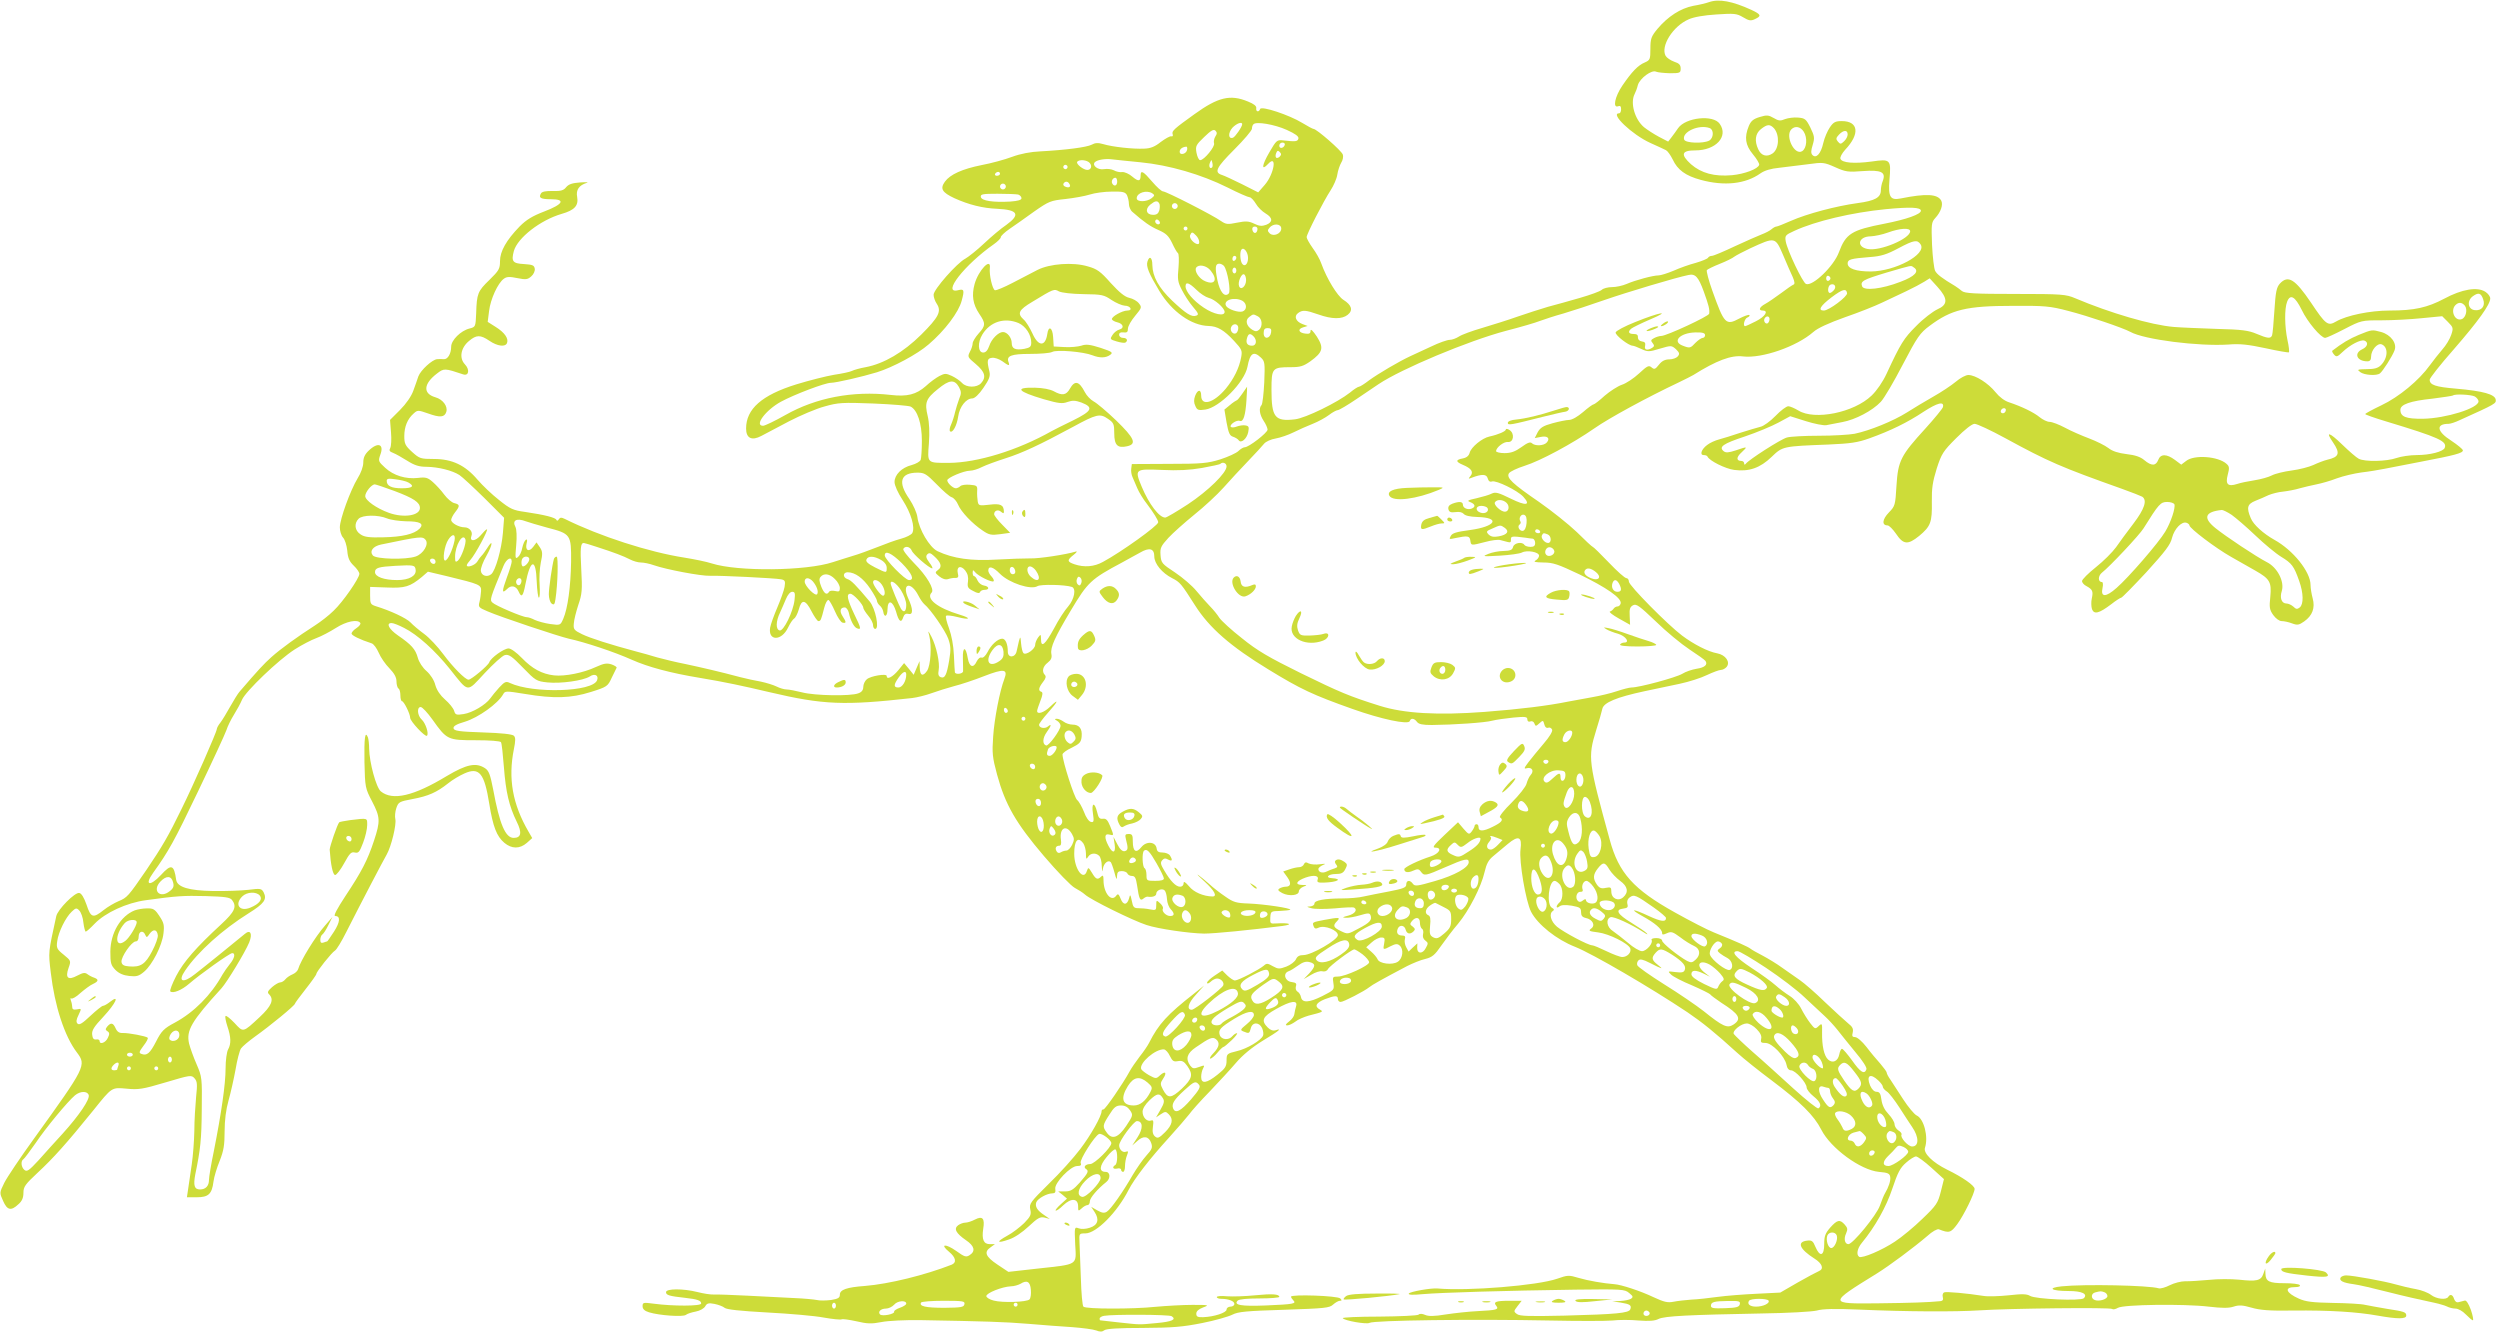 <?xml version="1.0" standalone="no"?>
<!DOCTYPE svg PUBLIC "-//W3C//DTD SVG 20010904//EN"
 "http://www.w3.org/TR/2001/REC-SVG-20010904/DTD/svg10.dtd">
<svg version="1.0" xmlns="http://www.w3.org/2000/svg"
 width="1280pt" height="682pt" viewBox="0 0 1280 682"
 preserveAspectRatio="xMidYMid meet">
<g transform="translate(0,682) scale(0.1,-0.1)"
fill="#cddc39" stroke="none">
<path d="M8750 6809 c-14 -5 -50 -14 -81 -19 -65 -13 -129 -54 -183 -118 -32
-39 -36 -50 -36 -102 0 -54 -2 -58 -29 -70 -34 -14 -66 -47 -115 -119 -38 -56
-50 -116 -21 -105 10 4 15 0 15 -15 0 -12 -4 -21 -10 -21 -49 0 67 -110 160
-152 36 -16 72 -33 80 -37 8 -4 23 -25 34 -47 25 -54 66 -84 144 -105 121 -33
229 -21 305 33 21 15 54 25 97 29 36 4 101 12 146 18 78 11 83 10 140 -15 53
-24 67 -26 141 -20 95 7 120 -5 103 -50 -6 -14 -10 -36 -10 -48 0 -37 -29 -54
-120 -66 -109 -15 -257 -54 -341 -91 -36 -16 -69 -29 -74 -29 -5 0 -16 -6 -24
-13 -9 -8 -32 -20 -51 -27 -19 -7 -81 -35 -138 -61 -57 -27 -109 -49 -117 -49
-8 0 -17 -4 -20 -10 -3 -5 -32 -17 -63 -26 -31 -8 -82 -26 -113 -40 -31 -13
-66 -24 -77 -24 -28 0 -118 -24 -164 -44 -21 -9 -54 -16 -74 -16 -21 0 -45 -6
-53 -14 -9 -8 -59 -26 -111 -41 -52 -15 -126 -36 -165 -46 -38 -11 -108 -34
-155 -50 -47 -17 -128 -42 -181 -58 -52 -15 -106 -35 -119 -44 -14 -9 -35 -17
-47 -17 -13 0 -56 -15 -95 -34 -40 -18 -89 -41 -108 -50 -58 -27 -163 -89
-210 -123 -23 -18 -47 -33 -52 -33 -5 0 -26 -13 -46 -30 -63 -50 -228 -131
-282 -137 -103 -12 -120 10 -120 152 0 111 4 115 98 115 50 0 65 5 101 30 65
47 70 69 33 127 -20 30 -32 41 -32 30 0 -14 -6 -18 -27 -15 -34 4 -41 23 -11
32 l23 7 -27 10 c-34 13 -44 40 -22 56 23 17 38 16 104 -7 70 -25 121 -25 150
-2 29 23 21 50 -22 77 -31 20 -85 108 -113 186 -7 21 -27 56 -44 79 -17 24
-31 49 -31 56 0 16 87 185 123 240 15 23 31 59 34 80 3 21 13 49 20 61 8 12
12 31 8 42 -6 19 -134 131 -150 131 -4 0 -30 14 -58 31 -65 40 -209 88 -215
71 -6 -18 -23 -15 -20 4 2 11 -12 22 -42 34 -91 38 -153 23 -275 -65 -103 -74
-117 -86 -111 -102 3 -8 0 -13 -7 -11 -7 2 -31 -12 -54 -29 -30 -24 -52 -33
-84 -34 -57 -3 -164 9 -210 23 -27 8 -42 7 -60 -3 -25 -13 -132 -27 -262 -34
-49 -2 -102 -12 -145 -28 -37 -14 -107 -33 -155 -42 -100 -20 -162 -48 -189
-85 -26 -36 -15 -55 49 -85 73 -33 144 -51 218 -54 107 -5 121 -29 48 -82 -27
-18 -78 -61 -114 -95 -36 -34 -80 -69 -96 -78 -43 -22 -163 -158 -163 -185 0
-12 7 -33 16 -46 26 -39 10 -69 -79 -158 -92 -91 -191 -149 -285 -167 -29 -5
-60 -14 -70 -19 -9 -5 -51 -14 -92 -20 -41 -7 -128 -29 -193 -49 -177 -55
-257 -126 -257 -226 0 -50 29 -64 78 -38 20 10 84 44 142 75 58 30 140 65 182
76 70 20 92 21 250 15 95 -4 181 -11 191 -16 34 -18 57 -86 57 -175 0 -45 -3
-88 -6 -97 -3 -9 -24 -21 -46 -27 -52 -13 -88 -50 -88 -87 0 -17 17 -55 42
-93 43 -67 64 -139 49 -168 -5 -9 -31 -22 -57 -29 -27 -7 -82 -27 -124 -44
-41 -16 -95 -36 -120 -43 -25 -8 -72 -22 -105 -33 -138 -46 -488 -49 -620 -7
-27 9 -91 22 -141 30 -181 28 -435 110 -612 198 -18 9 -25 8 -31 -2 -5 -8 -10
-9 -12 -3 -4 12 -60 26 -161 41 -60 8 -76 15 -133 61 -36 28 -85 75 -110 104
-63 74 -130 106 -223 106 -69 0 -74 2 -112 36 -35 32 -40 42 -40 81 0 48 16
88 48 116 20 18 22 18 74 0 61 -22 84 -20 93 8 9 28 -17 64 -56 75 -65 19 -61
69 9 122 35 27 39 27 134 -5 29 -9 34 25 8 52 -30 32 -21 84 21 119 38 32 58
33 105 1 41 -28 82 -33 90 -11 9 23 -13 54 -58 82 l-41 26 7 55 c7 61 45 144
76 166 15 11 30 11 69 3 44 -9 53 -7 71 9 12 10 20 28 18 39 -3 18 -11 21 -55
24 -59 3 -66 14 -52 67 19 67 135 158 245 190 66 19 87 42 79 87 -7 36 10 60
50 72 11 3 -4 4 -34 2 -41 -3 -59 -9 -72 -24 -13 -17 -27 -21 -69 -20 -34 1
-55 -3 -60 -12 -14 -23 -2 -30 51 -30 77 0 62 -26 -35 -63 -60 -23 -91 -42
-125 -76 -69 -71 -101 -128 -101 -178 0 -39 -5 -48 -54 -96 -60 -58 -65 -70
-68 -171 -3 -69 -3 -70 -34 -78 -45 -11 -94 -60 -94 -93 0 -36 -18 -66 -38
-64 -9 1 -25 1 -34 0 -25 -2 -84 -56 -96 -88 -5 -16 -17 -49 -26 -74 -10 -28
-37 -67 -68 -98 l-51 -51 5 -64 c3 -35 1 -70 -4 -80 -7 -12 -4 -18 15 -25 13
-5 45 -23 72 -40 38 -24 61 -31 99 -31 61 -1 132 -19 168 -42 15 -10 72 -63
128 -118 l101 -101 -6 -77 c-7 -84 -38 -194 -60 -212 -21 -17 -50 -8 -53 17
-2 12 11 47 29 78 32 57 35 90 3 38 -10 -15 -22 -33 -28 -38 -6 -6 -16 -19
-22 -30 -11 -19 -54 -34 -54 -19 0 4 9 17 19 28 23 25 94 156 84 156 -4 0 -18
-14 -33 -32 -27 -31 -58 -32 -46 -1 8 20 -11 43 -35 43 -29 0 -69 22 -69 38 0
7 9 25 20 39 26 33 25 40 -4 47 -13 3 -36 23 -51 43 -15 21 -42 50 -59 65 -26
23 -37 26 -76 21 -62 -7 -125 12 -168 52 -35 32 -36 35 -25 66 21 55 -11 68
-59 22 -20 -19 -28 -36 -28 -61 0 -21 -12 -54 -29 -81 -37 -61 -91 -209 -91
-251 0 -18 7 -42 16 -52 10 -10 19 -40 22 -67 3 -38 11 -56 33 -77 16 -15 29
-34 29 -42 0 -22 -84 -144 -132 -189 -24 -24 -67 -57 -95 -75 -89 -57 -176
-120 -223 -162 -38 -34 -68 -66 -164 -178 -8 -9 -29 -43 -47 -75 -18 -32 -40
-69 -50 -82 -11 -13 -19 -29 -19 -34 0 -14 -119 -285 -182 -412 -65 -134 -99
-192 -179 -310 -92 -134 -98 -141 -142 -159 -21 -9 -56 -29 -77 -46 -54 -43
-65 -39 -87 28 -13 37 -26 58 -37 60 -22 5 -111 -85 -118 -119 -41 -189 -41
-180 -28 -289 20 -171 70 -325 134 -409 49 -65 45 -73 -218 -438 -71 -98 -140
-201 -154 -229 -25 -51 -25 -51 -6 -93 21 -48 41 -52 78 -17 19 16 26 34 26
59 0 31 9 43 72 102 80 74 150 152 285 319 97 121 94 119 171 112 60 -6 82 -3
199 32 128 38 133 39 149 21 14 -16 15 -30 8 -96 -4 -43 -9 -121 -9 -173 -1
-52 -7 -129 -13 -170 -6 -41 -14 -96 -18 -123 l-7 -47 50 0 c60 0 78 16 86 80
3 25 18 73 32 107 20 51 25 79 25 150 0 58 7 112 20 158 11 39 27 110 36 159
8 49 21 98 28 108 8 11 40 38 72 61 76 54 204 159 204 168 0 3 25 37 55 75 30
38 55 73 55 78 0 11 78 109 95 119 8 4 34 47 58 95 79 156 189 366 207 397 23
40 51 154 44 182 -3 12 -1 37 5 55 11 32 15 34 84 47 80 15 123 34 181 80 22
18 59 40 84 51 76 34 102 1 127 -155 19 -118 38 -167 77 -200 38 -32 79 -32
115 -1 l28 25 -19 33 c-82 141 -105 272 -75 422 9 44 9 60 0 69 -8 8 -64 14
-159 17 -123 4 -147 8 -150 21 -2 11 14 21 59 34 68 21 168 92 195 140 10 18
13 18 112 2 149 -25 235 -22 337 10 83 26 87 29 107 73 12 25 24 48 25 51 2 4
-9 11 -25 17 -25 8 -39 6 -81 -13 -64 -30 -159 -49 -214 -43 -62 7 -112 34
-165 89 -27 28 -56 49 -68 49 -24 0 -91 -48 -99 -71 -6 -17 -92 -89 -106 -89
-17 0 -80 64 -129 130 -28 38 -72 85 -98 104 -26 19 -57 45 -70 59 -21 22
-102 60 -177 83 -28 9 -30 13 -30 54 l0 45 86 -3 c93 -4 118 4 179 54 l31 27
97 -23 c169 -41 177 -44 175 -77 -1 -15 -4 -40 -8 -55 -7 -26 -4 -29 41 -48
66 -29 364 -128 416 -140 83 -18 234 -68 323 -108 83 -37 198 -68 350 -93 126
-21 215 -40 355 -73 276 -65 382 -69 730 -30 25 3 70 14 100 25 30 11 82 27
115 36 33 8 102 31 153 51 103 40 124 37 104 -15 -23 -60 -51 -203 -57 -294
-6 -85 -4 -106 20 -195 42 -154 96 -248 240 -417 69 -81 140 -154 158 -163 17
-9 41 -24 52 -34 29 -27 247 -134 315 -156 60 -20 221 -43 295 -44 54 0 235
18 400 39 60 8 38 17 -31 13 -30 -2 -32 -1 -30 30 2 32 3 33 49 34 26 1 50 4
53 6 7 8 -134 29 -213 32 -64 2 -79 7 -120 36 -27 18 -64 47 -83 65 -19 17
-44 37 -55 45 -11 7 4 -8 33 -34 50 -46 66 -76 40 -76 -47 1 -96 22 -120 52
-20 23 -28 28 -28 15 0 -10 -8 -17 -18 -17 -21 0 -49 28 -81 83 -18 30 -21 40
-11 52 9 11 17 12 31 4 21 -11 24 -3 9 21 -5 8 -22 15 -37 15 -21 0 -29 5 -31
21 -5 35 -52 39 -78 7 -27 -34 -44 -23 -44 28 0 33 -3 39 -21 39 -18 0 -20 -4
-14 -28 12 -45 11 -56 -7 -60 -11 -2 -24 9 -37 35 l-20 38 6 -38 c7 -45 -10
-50 -32 -7 -22 42 -20 64 5 57 24 -6 24 -7 4 43 -13 32 -21 40 -37 38 -17 -2
-23 4 -30 35 -13 54 -30 47 -21 -9 6 -40 4 -46 -11 -42 -10 2 -25 23 -35 51
-11 27 -26 54 -35 61 -14 10 -74 196 -75 233 0 7 21 23 48 35 40 20 47 28 50
56 4 41 -12 62 -47 62 -14 0 -35 7 -45 15 -11 8 -27 15 -35 15 -13 -1 -13 -2
2 -11 9 -5 17 -17 17 -25 0 -22 -61 -105 -74 -101 -20 7 -18 39 3 68 24 33 27
47 6 29 -16 -13 -45 -7 -45 9 0 6 20 33 45 61 53 59 60 78 12 32 -32 -31 -67
-42 -67 -22 0 5 8 29 17 52 12 30 13 43 5 46 -17 5 -15 20 8 50 14 17 17 29
10 36 -17 17 -11 44 14 63 18 14 23 26 19 45 -6 33 18 86 100 223 86 144 102
160 262 245 28 15 68 38 91 50 49 29 74 22 74 -19 0 -37 40 -85 91 -111 41
-21 46 -27 118 -140 73 -115 182 -210 376 -328 165 -101 227 -130 430 -202
146 -52 286 -82 293 -62 5 17 23 15 37 -4 9 -12 28 -16 76 -16 113 1 273 12
309 22 19 5 68 12 108 16 62 6 72 4 72 -9 0 -10 6 -14 15 -11 9 4 18 -1 21
-10 6 -16 8 -15 26 1 18 16 19 16 25 -6 3 -14 11 -20 20 -17 7 3 16 -1 20 -10
3 -9 -13 -36 -44 -72 -27 -31 -61 -74 -77 -94 -24 -32 -25 -36 -8 -31 26 6 38
-14 19 -35 -8 -9 -17 -29 -21 -44 -3 -15 -38 -59 -76 -97 -39 -38 -66 -72 -60
-76 19 -12 10 -25 -37 -48 -50 -25 -73 -25 -73 -1 0 8 -4 14 -10 14 -5 0 -10
-4 -10 -8 0 -5 -6 -17 -14 -28 -14 -18 -16 -18 -43 13 l-28 33 -69 -65 c-56
-53 -65 -65 -47 -65 37 0 20 -31 -24 -45 -60 -19 -135 -55 -135 -65 0 -17 19
-20 45 -8 23 10 29 10 40 -5 17 -23 22 -22 125 23 98 43 120 48 120 26 0 -28
-72 -68 -173 -97 -90 -26 -103 -28 -113 -14 -15 21 -34 19 -34 -4 0 -15 -15
-21 -87 -35 -49 -9 -107 -21 -131 -26 -23 -6 -73 -10 -110 -10 -91 0 -142 -10
-142 -26 0 -8 -10 -14 -22 -15 -20 -1 -19 -2 6 -9 16 -5 69 -5 120 -1 50 5 94
7 99 4 19 -11 4 -32 -30 -41 -31 -8 -33 -10 -12 -11 14 -1 47 5 73 13 41 12
48 12 53 0 9 -24 -3 -38 -61 -68 -55 -30 -56 -30 -91 -13 -39 19 -42 28 -19
51 19 20 10 20 -66 6 -62 -12 -62 -12 -54 -33 4 -12 11 -14 27 -6 30 13 97
-14 97 -39 0 -24 -135 -102 -176 -102 -21 0 -32 -6 -39 -22 -6 -12 -28 -29
-49 -37 -35 -13 -42 -13 -69 2 -26 15 -32 16 -46 3 -23 -20 -131 -76 -148 -76
-8 0 -25 12 -40 26 l-25 25 -39 -26 c-21 -14 -39 -30 -39 -37 0 -6 8 -4 18 5
10 10 25 17 33 17 21 0 38 -20 32 -35 -6 -16 -146 -125 -161 -125 -28 0 -19
34 21 77 l42 47 -50 -40 c-139 -109 -183 -157 -232 -254 -7 -14 -28 -45 -48
-70 -19 -25 -42 -58 -51 -75 -36 -66 -125 -195 -134 -195 -6 0 -10 -4 -10 -10
0 -24 -55 -122 -109 -193 -33 -44 -105 -124 -161 -178 -95 -94 -101 -102 -95
-131 6 -26 2 -36 -31 -70 -22 -21 -60 -51 -87 -65 -58 -32 -54 -41 9 -19 28 9
68 36 101 67 46 43 58 50 81 45 l27 -7 -29 20 c-36 24 -48 44 -40 66 8 19 55
45 82 45 14 0 18 6 15 23 -5 30 78 117 112 117 18 0 23 4 18 16 -6 16 72 139
94 148 14 6 63 -31 63 -47 0 -22 -86 -107 -108 -107 -24 0 -37 -15 -22 -25 16
-10 12 -20 -31 -69 -34 -38 -47 -46 -76 -46 l-35 0 23 -18 22 -19 -31 -28
c-18 -16 -30 -31 -27 -33 3 -3 21 9 39 27 41 39 76 36 76 -6 0 -25 1 -25 18
-10 10 10 24 17 30 17 7 0 12 9 12 19 0 18 40 64 84 99 23 18 21 52 -3 52 -35
0 -33 30 5 76 19 24 40 42 45 39 12 -8 12 -72 -1 -80 -18 -11 -11 -23 10 -18
11 3 20 0 20 -6 0 -6 5 -11 10 -11 6 0 10 13 10 29 0 16 4 41 10 55 8 21 7 24
-6 19 -16 -6 -34 12 -34 33 0 23 75 124 91 124 31 0 33 -38 3 -83 l-27 -42 26
23 c31 29 59 25 71 -10 8 -23 5 -32 -25 -65 -19 -21 -50 -66 -69 -98 -50 -87
-112 -176 -133 -189 -13 -8 -24 -7 -49 7 l-31 18 17 -26 c26 -39 17 -68 -24
-81 -21 -7 -44 -8 -57 -3 -22 8 -22 8 -18 -82 6 -109 18 -101 -191 -124 l-151
-17 -57 38 c-61 41 -69 64 -34 88 l22 16 -26 0 c-32 0 -42 24 -34 78 9 54 -3
68 -42 48 -17 -9 -39 -16 -50 -16 -10 0 -26 -6 -36 -13 -24 -18 -12 -41 40
-77 43 -29 50 -56 19 -76 -18 -12 -26 -10 -69 21 -55 39 -86 36 -37 -4 35 -29
40 -55 14 -66 -138 -54 -321 -99 -444 -109 -94 -7 -129 -19 -129 -45 0 -16 -9
-21 -45 -27 -25 -3 -58 -4 -73 0 -15 3 -67 8 -117 10 -49 3 -155 8 -235 12
-80 4 -158 7 -175 6 -16 -1 -54 5 -85 13 -72 18 -160 18 -160 -1 0 -15 16 -20
98 -29 64 -7 82 -14 82 -29 0 -14 -145 -14 -242 -1 -54 7 -58 7 -58 -13 0 -14
10 -24 33 -31 51 -16 175 -25 189 -13 7 6 30 13 51 17 21 4 42 16 48 27 8 15
17 18 47 12 20 -4 44 -13 52 -20 11 -9 77 -16 220 -24 113 -6 242 -17 288 -26
45 -8 87 -12 91 -9 5 3 39 -2 76 -10 55 -13 77 -14 128 -4 34 7 123 11 197 10
334 -6 433 -9 555 -19 72 -6 173 -14 225 -17 52 -4 107 -11 123 -17 19 -8 31
-7 41 1 10 8 73 12 198 12 153 1 202 5 303 25 66 13 135 33 155 43 29 15 71
19 265 25 208 7 232 9 251 27 11 10 27 19 34 19 11 0 11 3 2 12 -14 14 -252
22 -252 9 0 -4 5 -12 12 -19 17 -17 1 -20 -142 -26 -125 -5 -166 2 -143 25 7
7 49 11 112 11 56 0 101 4 101 8 0 14 -35 17 -125 8 -49 -5 -114 -7 -142 -5
-30 3 -53 1 -53 -4 0 -5 10 -9 23 -9 38 0 67 -12 67 -26 0 -8 -9 -14 -20 -14
-11 0 -20 -7 -20 -15 0 -16 -64 -37 -120 -39 -28 -1 -35 3 -35 18 0 13 12 23
35 32 33 12 30 13 -55 13 -49 0 -135 -5 -190 -10 -113 -12 -356 -12 -368 1 -5
4 -11 70 -13 146 -3 77 -6 159 -7 184 -2 44 -2 45 30 45 56 0 163 108 221 222
30 59 111 163 206 267 44 49 91 103 104 120 12 17 59 70 105 117 45 47 106
113 135 147 35 41 83 80 138 114 85 51 100 65 65 53 -13 -4 -27 1 -40 14 -36
36 -27 56 43 95 76 43 112 47 102 14 -4 -13 -8 -31 -9 -41 -1 -10 -13 -27 -27
-37 -18 -14 -21 -20 -9 -20 9 0 27 9 41 19 13 11 44 24 68 31 75 19 77 20 58
31 -30 16 -20 35 25 53 53 20 67 20 67 1 0 -8 6 -15 14 -15 15 0 123 56 146
75 14 12 64 40 195 109 28 14 69 31 92 36 36 9 49 20 82 68 22 31 60 82 86
112 56 67 119 190 136 265 10 43 20 62 46 83 18 15 51 42 73 61 55 46 74 37
65 -28 -8 -60 27 -266 54 -319 34 -66 131 -143 226 -180 90 -36 385 -208 575
-335 75 -51 140 -103 254 -207 34 -31 113 -94 176 -141 149 -112 218 -180 255
-253 48 -95 201 -207 295 -216 46 -4 55 -8 58 -26 3 -19 -8 -52 -27 -84 -5 -8
-17 -37 -26 -63 -17 -49 -139 -197 -161 -197 -19 0 -25 28 -12 55 9 21 8 28
-7 45 -25 28 -38 25 -74 -15 -26 -30 -31 -44 -31 -85 0 -61 -22 -68 -45 -14
-12 30 -19 35 -42 32 -55 -6 -40 -43 37 -92 40 -25 50 -53 23 -64 -10 -4 -59
-30 -108 -58 l-90 -52 -120 -6 c-66 -3 -156 -10 -200 -16 -44 -6 -105 -13
-135 -14 -30 -2 -72 -7 -92 -11 -30 -6 -49 -1 -101 23 -67 32 -167 65 -202 67
-54 4 -135 18 -182 32 -50 15 -56 15 -110 -4 -100 -35 -457 -64 -613 -50 -33
3 -141 -16 -147 -26 -4 -7 20 -8 72 -3 91 8 424 18 781 23 239 3 253 2 275
-17 21 -17 22 -21 9 -30 -8 -5 -33 -10 -55 -11 l-40 -2 42 -6 c49 -8 58 -14
50 -35 -8 -19 -71 -25 -337 -32 -180 -4 -229 -3 -243 8 -18 13 -17 15 3 41
l21 27 -64 0 c-69 0 -83 -6 -66 -26 15 -19 1 -22 -96 -27 -44 -2 -117 -10
-163 -17 -60 -10 -89 -10 -106 -2 -14 6 -27 7 -33 1 -5 -5 -95 -9 -201 -10
-106 0 -190 -4 -187 -8 7 -13 124 -33 137 -24 23 13 530 20 923 12 143 -3 287
-3 320 0 33 4 94 4 135 0 53 -4 83 -2 102 8 30 15 157 21 525 28 138 2 260 9
285 15 30 9 94 10 213 5 250 -11 495 -12 620 -4 151 10 672 16 680 7 4 -4 17
-1 29 6 28 17 339 21 465 6 68 -8 103 -8 127 0 27 9 46 8 91 -5 44 -13 94 -17
213 -15 187 2 328 -7 434 -26 101 -18 146 -18 146 0 0 18 -9 21 -100 35 -41 7
-91 16 -110 20 -19 5 -93 9 -165 10 -105 2 -139 6 -175 22 -67 30 -77 59 -19
59 18 0 28 4 24 10 -3 6 -39 10 -79 10 -78 0 -96 9 -97 49 l-1 26 -10 -28
c-12 -34 -34 -39 -124 -29 -40 4 -109 4 -155 -1 -46 -4 -101 -8 -121 -7 -21 0
-56 -9 -78 -20 -23 -12 -49 -19 -58 -16 -49 15 -380 22 -496 10 -77 -8 -54
-24 35 -24 69 0 100 -15 78 -37 -15 -15 -247 -5 -275 12 -16 10 -40 11 -110 3
-49 -5 -107 -7 -129 -3 -82 13 -190 23 -201 18 -6 -2 -10 -13 -7 -24 4 -13 0
-20 -13 -21 -60 -6 -150 -9 -319 -11 -255 -3 -255 -1 -5 153 64 40 188 132
257 191 26 24 52 38 60 35 53 -21 61 -18 94 26 34 46 89 158 89 181 0 17 -62
60 -140 98 -75 37 -124 85 -114 113 18 55 -5 148 -43 165 -12 6 -43 43 -69 83
-26 40 -55 85 -65 100 -11 15 -19 31 -19 36 0 5 -15 25 -32 45 -18 20 -51 59
-72 87 -22 28 -47 50 -58 50 -14 0 -17 5 -12 24 4 18 -1 29 -23 46 -15 12 -68
61 -118 108 -49 48 -108 99 -130 114 -22 15 -62 43 -90 63 -27 20 -72 47 -100
62 -27 14 -56 30 -63 36 -13 10 -64 33 -187 83 -33 13 -122 59 -199 102 -212
118 -288 202 -334 372 -110 401 -113 421 -70 560 15 47 29 97 32 111 7 32 72
59 216 90 52 11 133 28 180 38 47 10 110 30 140 45 30 14 62 26 71 26 9 0 22
7 29 15 21 25 -5 62 -48 70 -46 8 -120 46 -180 91 -73 55 -272 256 -272 276 0
10 -6 18 -13 18 -8 0 -48 36 -90 80 -42 44 -79 80 -82 80 -3 0 -40 34 -82 76
-43 41 -130 110 -193 154 -137 94 -169 124 -154 147 6 9 42 26 80 38 80 25
244 113 359 193 71 50 269 158 430 234 33 16 67 33 75 38 118 74 194 103 255
95 96 -11 273 50 359 125 22 20 79 46 163 76 70 24 155 58 188 74 33 16 89 42
125 59 36 17 77 39 93 49 l27 17 40 -44 c54 -60 54 -91 -1 -115 -23 -11 -72
-48 -108 -85 -64 -64 -79 -88 -152 -245 -19 -41 -50 -86 -76 -111 -91 -88
-292 -128 -375 -77 -20 12 -43 22 -52 22 -10 0 -39 -22 -66 -50 -26 -27 -61
-52 -76 -55 -16 -4 -63 -18 -104 -31 -41 -14 -90 -29 -109 -34 -19 -5 -46 -17
-60 -28 -30 -22 -40 -52 -18 -52 9 0 17 -3 19 -7 9 -22 92 -63 137 -69 76 -10
133 10 192 67 56 54 57 54 291 63 113 5 149 10 210 32 106 38 193 80 277 136
71 46 106 55 99 24 -2 -8 -42 -57 -90 -110 -126 -138 -140 -165 -148 -292 -6
-101 -7 -105 -39 -138 -34 -35 -37 -66 -7 -66 8 0 27 -19 43 -42 38 -57 61
-59 119 -12 59 49 67 70 65 175 -1 69 4 102 25 170 25 77 33 89 100 156 45 45
81 73 94 73 12 0 83 -33 158 -74 220 -120 285 -148 597 -259 50 -18 96 -36
103 -40 27 -18 12 -63 -45 -138 -32 -42 -72 -96 -89 -121 -18 -25 -64 -71
-103 -102 -39 -31 -71 -63 -71 -71 0 -8 10 -20 23 -26 31 -17 35 -27 27 -63
-4 -18 -3 -42 1 -55 11 -28 36 -22 98 25 24 19 48 34 52 34 4 0 62 59 129 131
96 106 123 140 131 176 12 46 50 86 75 76 8 -3 14 -9 14 -13 0 -15 135 -117
213 -161 43 -24 99 -56 125 -71 74 -42 83 -59 76 -133 -6 -55 -4 -67 15 -94
13 -18 31 -31 43 -31 12 0 36 -5 54 -12 27 -10 35 -8 61 10 43 30 57 70 44
118 -6 22 -11 53 -11 69 0 67 -89 178 -185 231 -57 32 -108 78 -121 111 -23
54 -18 72 24 89 20 8 51 21 67 29 17 7 50 16 75 18 25 3 63 10 85 17 22 6 60
15 85 20 25 5 72 18 105 31 33 12 89 25 125 30 36 4 90 13 120 19 30 6 114 22
185 36 173 33 215 44 215 58 0 6 -27 28 -60 50 -74 47 -80 86 -13 86 9 0 34 8
57 19 184 83 187 85 184 105 -4 27 -64 44 -202 56 -107 9 -136 19 -136 46 0 8
55 78 123 155 126 145 187 230 187 261 0 10 -11 25 -25 34 -41 27 -121 13
-210 -35 -87 -46 -153 -61 -281 -61 -99 0 -220 -25 -273 -56 -42 -25 -53 -17
-129 97 -82 121 -117 142 -159 97 -17 -19 -22 -42 -28 -137 -4 -63 -9 -120
-12 -128 -7 -18 -23 -16 -80 8 -40 17 -74 22 -203 25 -85 3 -184 7 -220 10
-117 10 -325 71 -505 147 -47 20 -67 22 -306 22 -208 0 -260 3 -274 15 -9 8
-25 19 -34 25 -69 41 -93 60 -103 78 -6 12 -13 72 -16 134 -4 105 -3 115 16
136 29 31 42 69 31 90 -19 34 -77 37 -207 11 -54 -11 -65 7 -58 95 9 105 6
108 -91 94 -90 -12 -152 -7 -160 14 -3 8 8 28 24 46 77 81 69 147 -17 147 -32
0 -43 -5 -61 -32 -12 -17 -28 -54 -34 -81 -12 -54 -36 -80 -55 -61 -9 9 -8 23
1 52 11 37 9 45 -12 89 -22 44 -28 48 -63 51 -21 2 -51 -2 -67 -8 -23 -10 -33
-9 -58 6 -26 15 -35 16 -71 5 -33 -10 -45 -20 -56 -46 -24 -58 -18 -98 21
-145 20 -24 34 -48 32 -54 -6 -21 -75 -47 -139 -53 -90 -8 -157 10 -210 56
-55 50 -49 71 22 71 105 0 171 71 125 136 -33 48 -174 33 -213 -22 -9 -14 -25
-35 -34 -47 l-17 -22 -48 25 c-26 14 -60 36 -76 49 -47 40 -71 123 -48 169 5
9 13 30 17 47 11 35 71 79 93 68 9 -4 41 -7 71 -8 52 0 55 2 55 24 0 19 -8 27
-33 35 -19 7 -38 20 -44 30 -27 49 37 152 118 187 26 12 79 21 142 25 91 6
104 5 136 -14 30 -18 40 -20 61 -10 35 16 32 24 -17 47 -98 45 -167 58 -218
40z m-2390 -625 c0 -13 -35 -64 -47 -69 -25 -9 -26 25 -3 51 21 22 50 33 50
18z m228 -29 c44 -20 62 -33 60 -44 -4 -16 -14 -17 -77 -10 -33 4 -36 1 -72
-61 -39 -67 -42 -98 -6 -59 47 51 31 -51 -17 -107 l-34 -39 -83 42 c-46 23
-92 44 -102 47 -42 13 -31 37 62 130 50 50 91 98 91 107 0 9 3 19 8 23 14 15
108 -1 170 -29z m2495 8 c30 -35 26 -106 -8 -129 -30 -20 -58 -11 -73 22 -20
43 -15 80 14 103 33 26 46 26 67 4z m-329 1 c22 -9 20 -51 -3 -64 -31 -16
-121 -13 -128 5 -14 39 76 80 131 59z m481 -18 c20 -31 16 -85 -8 -100 -39
-24 -89 78 -55 112 19 19 46 14 63 -12z m-3013 -26 c-6 -10 -9 -26 -6 -34 6
-16 -51 -86 -71 -86 -7 0 -15 17 -19 38 -6 34 -3 40 40 81 34 33 48 41 57 32
9 -9 9 -16 -1 -31z m3238 12 c0 -11 -8 -26 -19 -36 -16 -15 -19 -15 -31 -1
-11 13 -10 19 5 35 23 25 45 26 45 2z m-2882 -54 c-6 -18 -28 -21 -28 -4 0 9
7 16 16 16 9 0 14 -5 12 -12z m-500 -25 c-4 -22 -38 -30 -38 -10 0 14 13 24
33 26 5 1 7 -7 5 -16z m474 -35 c-6 -6 -15 -9 -18 -5 -4 3 -4 14 0 23 5 13 9
15 18 6 9 -9 9 -15 0 -24z m-712 -29 c145 -14 311 -62 445 -129 55 -28 106
-50 113 -50 7 0 21 -15 32 -33 10 -18 33 -40 50 -50 37 -22 38 -44 3 -58 -22
-8 -36 -7 -62 6 -28 13 -42 14 -87 5 -48 -10 -57 -9 -82 8 -40 29 -281 152
-297 152 -8 0 -33 23 -56 50 -45 53 -59 61 -59 32 0 -31 -11 -33 -43 -6 -16
14 -39 24 -51 23 -12 -2 -31 2 -43 9 -12 6 -34 9 -50 6 -31 -6 -64 19 -47 36
13 12 54 19 89 14 17 -2 82 -9 145 -15z m-260 -4 c13 -16 6 -35 -13 -35 -20 0
-58 30 -52 41 9 14 51 11 65 -6z m626 -22 c-11 -11 -19 6 -11 24 8 17 8 17 12
0 3 -10 2 -21 -1 -24z m-742 -4 c-3 -5 -10 -7 -15 -3 -5 3 -7 10 -3 15 3 5 10
7 15 3 5 -3 7 -10 3 -15z m-344 -29 c0 -5 -7 -10 -16 -10 -8 0 -12 5 -9 10 3
6 10 10 16 10 5 0 9 -4 9 -10z m600 -40 c0 -21 -15 -27 -25 -10 -7 12 2 30 16
30 5 0 9 -9 9 -20z m-245 -11 c10 -15 -1 -23 -20 -15 -9 3 -13 10 -10 16 8 13
22 13 30 -1z m-325 -14 c0 -8 -7 -15 -15 -15 -8 0 -15 7 -15 15 0 8 7 15 15
15 8 0 15 -7 15 -15z m620 -44 c5 -11 10 -31 10 -45 0 -14 8 -33 18 -41 58
-51 92 -75 134 -93 38 -17 51 -29 69 -66 12 -26 25 -49 30 -52 5 -3 6 -36 3
-73 -6 -60 -4 -75 17 -115 13 -26 38 -65 57 -87 28 -33 31 -40 17 -45 -23 -9
-52 9 -124 77 -68 65 -100 123 -101 182 0 39 -15 50 -25 18 -8 -25 7 -61 61
-151 64 -106 164 -177 252 -179 45 -1 79 -21 130 -76 40 -43 43 -50 37 -83
-10 -56 -38 -112 -79 -162 -62 -74 -126 -92 -126 -35 0 33 -18 32 -31 -2 -7
-19 -7 -35 1 -51 9 -22 16 -24 51 -19 72 10 201 140 216 219 13 70 31 83 69
47 20 -19 21 -27 17 -127 -3 -59 -9 -111 -14 -116 -15 -16 -10 -49 11 -81 11
-16 20 -37 20 -45 -1 -16 -96 -90 -117 -90 -7 0 -22 -9 -32 -19 -11 -11 -53
-30 -93 -43 -65 -20 -94 -23 -263 -23 l-190 -1 -3 -23 c-2 -13 1 -33 7 -45 5
-12 16 -37 24 -56 8 -19 30 -56 50 -81 34 -45 57 -82 57 -93 0 -17 -190 -153
-283 -203 -45 -25 -96 -29 -146 -12 -38 13 -39 21 -3 49 15 12 19 19 10 16
-48 -15 -191 -37 -234 -35 -27 0 -104 -2 -171 -6 -128 -8 -223 5 -303 43 -41
20 -95 111 -103 175 -3 22 -21 62 -41 92 -61 87 -46 135 42 135 35 0 46 -7 98
-60 32 -33 66 -63 77 -66 10 -3 25 -20 32 -37 15 -37 74 -99 127 -134 32 -22
44 -24 89 -18 l51 7 -41 42 c-23 23 -41 47 -41 53 0 19 20 26 35 13 12 -10 15
-10 15 1 -1 34 -17 42 -74 35 -52 -6 -56 -5 -60 16 -2 13 -4 37 -3 53 2 28 -1
30 -37 33 -21 2 -43 -1 -49 -7 -6 -6 -17 -11 -23 -11 -15 0 -44 27 -44 41 0
13 85 49 116 49 14 0 41 8 62 19 20 10 75 30 122 45 84 27 171 67 343 160 121
66 139 70 179 42 30 -20 33 -27 33 -75 0 -60 17 -77 65 -66 52 11 39 41 -56
133 -47 45 -99 89 -115 97 -16 9 -36 30 -45 48 -29 56 -51 61 -76 17 -19 -34
-40 -37 -83 -13 -19 10 -55 17 -97 18 -106 2 -89 -19 46 -59 77 -22 95 -24
122 -14 26 9 40 8 71 -3 64 -25 55 -43 -44 -92 -48 -23 -97 -48 -108 -54 -175
-99 -381 -162 -527 -163 -113 0 -110 -3 -102 100 4 57 2 105 -6 139 -17 70 -9
90 52 139 58 48 85 51 108 10 12 -23 13 -32 1 -60 -7 -18 -16 -49 -21 -68 -4
-19 -13 -47 -20 -63 -7 -15 -10 -30 -6 -35 13 -12 35 28 42 76 7 50 41 92 72
92 12 0 34 20 57 54 30 44 36 60 31 83 -14 57 -12 68 13 71 13 2 36 -6 52 -17
34 -25 40 -26 33 -6 -13 33 13 43 110 43 51 0 102 4 113 10 23 13 161 1 206
-17 38 -15 69 -14 91 2 16 12 11 16 -49 36 -54 17 -74 20 -99 11 -17 -5 -56
-9 -86 -7 l-55 3 -3 48 c-3 50 -24 61 -30 15 -10 -65 -46 -64 -76 4 -13 28
-33 61 -45 71 -34 31 -26 49 45 91 110 67 111 67 136 53 14 -7 65 -13 126 -14
95 -1 105 -4 143 -30 23 -15 53 -28 67 -29 30 0 44 -25 14 -25 -26 0 -83 -32
-79 -45 2 -5 14 -12 27 -15 31 -7 38 -30 12 -37 -12 -3 -28 -15 -36 -28 -14
-21 -13 -23 21 -33 20 -6 40 -9 45 -6 15 10 8 24 -12 24 -11 0 -20 7 -20 16 0
10 7 14 23 12 17 -2 22 2 22 19 0 13 17 42 37 66 34 41 35 44 19 64 -9 12 -31
24 -49 28 -23 5 -50 27 -95 76 -52 59 -70 72 -117 85 -76 23 -195 14 -258 -18
-26 -14 -83 -43 -127 -66 -44 -23 -85 -40 -91 -38 -13 5 -30 79 -26 114 7 56
-58 -11 -78 -82 -16 -58 -9 -104 24 -153 33 -48 33 -61 -4 -101 -16 -18 -30
-41 -30 -50 0 -9 -6 -29 -14 -43 -13 -26 -12 -28 30 -63 47 -40 55 -67 27 -98
-22 -24 -75 -23 -97 1 -10 11 -33 27 -52 36 -31 14 -36 14 -64 0 -17 -9 -49
-32 -70 -52 -49 -43 -95 -55 -180 -45 -193 22 -382 -14 -539 -103 -53 -30
-105 -55 -114 -55 -47 0 13 80 91 123 68 37 226 97 256 97 26 0 161 31 236 54
81 25 208 93 265 143 82 70 154 165 169 224 15 55 12 61 -19 53 -85 -21 33
130 184 236 20 14 35 30 35 35 -1 6 19 25 45 43 25 17 82 57 126 89 76 53 84
56 160 64 44 5 100 15 125 23 25 8 75 15 112 15 57 1 69 -2 78 -18z m130 9
c13 -9 12 -12 -4 -25 -26 -20 -76 -20 -76 0 0 28 51 44 80 25z m-687 -6 c9 -3
17 -11 17 -19 0 -9 -18 -14 -57 -17 -89 -5 -147 4 -151 23 -3 15 9 17 85 17
48 0 96 -2 106 -4z m722 -45 c4 -5 4 -21 1 -35 -5 -17 -13 -24 -32 -24 -35 0
-43 29 -15 52 26 21 37 22 46 7z m95 -14 c0 -8 -7 -15 -15 -15 -8 0 -15 7 -15
15 0 8 7 15 15 15 8 0 15 -7 15 -15z m3805 -24 c0 -18 -73 -44 -185 -66 -171
-33 -199 -51 -235 -147 -26 -71 -134 -175 -168 -162 -17 6 -96 172 -104 218
-5 30 -2 33 44 54 108 50 295 94 468 111 125 12 180 10 180 -8z m-3898 -67
c-9 -9 -28 6 -21 18 4 6 10 6 17 -1 6 -6 8 -13 4 -17z m623 -24 c0 -27 -40
-43 -59 -25 -12 12 -12 17 -1 29 19 24 60 21 60 -4z m-480 0 c0 -5 -4 -10 -10
-10 -5 0 -10 5 -10 10 0 6 5 10 10 10 6 0 10 -4 10 -10z m358 -7 c-4 -22 -22
-20 -26 1 -2 10 3 16 13 16 10 0 15 -7 13 -17z m3342 -7 c0 -38 -154 -103
-217 -91 -61 11 -49 65 16 65 20 1 59 9 86 19 63 23 115 26 115 7z m-3656 -22
c16 -16 22 -44 9 -44 -19 1 -45 30 -40 45 8 19 12 19 31 -1z m3006 -101 c18
-43 40 -93 49 -112 10 -23 11 -36 4 -38 -6 -2 -35 -22 -64 -44 -30 -22 -66
-47 -81 -55 -30 -16 -37 -34 -13 -34 32 0 13 -31 -35 -55 -27 -14 -52 -25 -55
-25 -13 0 -3 39 11 44 9 4 14 9 11 13 -4 3 -27 -5 -52 -18 -69 -37 -77 -28
-138 143 -19 53 -31 100 -28 105 3 4 33 19 66 32 33 13 67 30 75 37 8 6 44 25
80 42 130 60 129 60 170 -35z m704 55 c31 -50 -130 -137 -256 -138 -76 0 -118
15 -118 41 0 21 15 25 115 33 56 4 85 13 145 45 81 43 97 45 114 19z m-3444
-69 c0 -32 -18 -48 -31 -28 -10 16 -12 63 -2 72 12 13 33 -15 33 -44z m-60 2
c0 -6 -4 -13 -10 -16 -5 -3 -10 1 -10 9 0 9 5 16 10 16 6 0 10 -4 10 -9z m-63
-43 c18 -24 36 -129 24 -141 -21 -21 -45 7 -58 69 -13 65 -11 84 10 84 8 0 19
-6 24 -12z m-68 -24 c37 -46 21 -75 -28 -54 -31 12 -57 52 -47 69 13 20 54 12
75 -15z m3599 17 c31 -19 7 -46 -68 -74 -95 -37 -187 -47 -196 -23 -10 26 4
34 127 71 135 39 121 37 137 26z m-3468 -16 c0 -8 -4 -15 -10 -15 -5 0 -10 7
-10 15 0 8 5 15 10 15 6 0 10 -7 10 -15z m50 -49 c0 -32 -27 -55 -36 -31 -8
20 13 68 26 60 6 -3 10 -17 10 -29z m2343 -58 c26 -72 31 -92 28 -114 -1 -13
-219 -114 -245 -114 -9 0 -26 -5 -37 -11 -17 -9 -18 -13 -8 -25 10 -13 10 -17
-2 -25 -24 -15 -42 -11 -36 10 3 15 -1 21 -17 23 -13 2 -20 10 -20 21 1 12 -5
17 -22 17 -26 0 -31 12 -11 28 6 5 50 27 97 47 113 48 48 37 -78 -14 -53 -21
-98 -45 -100 -53 -3 -14 67 -68 87 -68 6 0 26 -8 45 -17 33 -15 39 -15 95 2
58 17 59 17 82 -3 18 -18 20 -24 9 -37 -7 -8 -26 -15 -43 -15 -22 0 -38 -8
-53 -27 -19 -24 -24 -26 -38 -14 -14 12 -22 8 -64 -31 -27 -25 -66 -51 -88
-58 -21 -7 -61 -33 -88 -56 -26 -24 -52 -44 -56 -44 -5 0 -30 -18 -55 -40 -27
-23 -56 -40 -71 -40 -13 0 -52 -8 -85 -17 -48 -13 -63 -23 -76 -46 l-15 -30
31 6 c34 7 49 -7 31 -28 -15 -18 -61 -20 -77 -4 -8 8 -23 2 -53 -20 -32 -23
-54 -31 -87 -31 -23 0 -43 5 -43 10 0 19 40 50 61 47 29 -3 35 44 8 61 -10 7
-19 8 -19 3 0 -9 -38 -26 -84 -36 -38 -8 -93 -54 -101 -82 -4 -16 -15 -26 -35
-30 -38 -7 -38 -17 0 -33 43 -18 56 -36 39 -57 -12 -15 -12 -16 6 -9 53 20 76
19 82 -3 4 -14 11 -20 22 -16 22 7 130 -46 160 -78 41 -45 15 -49 -64 -10 -63
31 -78 35 -97 26 -13 -7 -48 -17 -78 -24 -46 -10 -51 -13 -32 -20 25 -10 29
-24 7 -33 -21 -8 -45 3 -45 20 0 16 -19 18 -54 5 -17 -7 -23 -15 -20 -29 4
-14 12 -17 36 -14 20 3 35 -1 42 -9 7 -9 33 -15 70 -16 121 -3 95 -49 -39 -67
-67 -9 -89 -15 -97 -30 -10 -18 -8 -18 23 -11 62 13 74 12 77 -12 4 -27 2 -27
76 -8 32 9 67 13 77 10 11 -3 28 -7 38 -10 14 -4 18 -1 17 12 -1 18 4 19 74
10 14 -2 31 -5 38 -5 6 -1 12 -11 12 -22 0 -15 -7 -20 -24 -20 -14 0 -28 5
-31 10 -11 18 -52 11 -58 -10 -4 -16 -14 -20 -49 -21 -23 0 -59 -7 -78 -15
-33 -13 -30 -14 58 -9 51 3 102 10 114 16 26 14 88 3 88 -16 0 -8 -8 -19 -17
-24 -14 -8 -4 -10 39 -11 50 0 75 -9 185 -61 138 -67 216 -121 211 -148 -2 -9
-9 -16 -16 -16 -7 0 -16 -5 -20 -11 -4 -6 -12 -13 -19 -15 -7 -2 14 -18 46
-36 l57 -32 -2 45 c-2 35 1 46 17 55 17 9 32 -2 117 -83 53 -52 131 -116 172
-143 41 -27 78 -53 82 -59 13 -19 -4 -34 -45 -40 -24 -4 -57 -15 -74 -26 -32
-19 -220 -70 -260 -70 -11 0 -45 -9 -75 -19 -29 -10 -87 -24 -128 -31 -41 -7
-95 -17 -120 -22 -103 -21 -246 -39 -430 -53 -239 -18 -411 -8 -535 31 -159
50 -203 69 -404 167 -166 82 -223 115 -302 179 -54 42 -106 90 -116 105 -10
16 -31 42 -48 59 -16 17 -48 52 -69 78 -21 26 -71 69 -110 95 -67 44 -71 49
-74 88 -3 38 2 47 40 89 24 26 84 79 133 119 50 40 117 102 150 139 33 37 89
98 125 135 36 37 72 77 82 89 9 11 35 23 60 27 23 4 64 18 90 31 26 13 71 33
99 44 28 11 66 32 83 45 18 14 39 25 45 25 7 0 51 26 98 58 46 31 96 65 111
75 118 79 460 222 652 273 74 19 153 42 175 51 22 8 76 26 120 38 44 13 139
44 210 69 112 39 369 116 430 128 35 8 51 -10 78 -84z m649 67 c0 -5 -5 -11
-11 -13 -6 -2 -11 4 -11 13 0 9 5 15 11 13 6 -2 11 -8 11 -13z m-3246 -59 c19
-19 47 -37 62 -41 31 -7 82 -52 82 -72 0 -24 -55 -13 -107 22 -54 36 -93 82
-93 109 0 25 18 19 56 -18z m3264 -1 c-7 -8 -16 -15 -21 -15 -14 0 -11 38 4
43 20 7 31 -11 17 -28z m67 -16 c3 -17 -93 -89 -119 -89 -32 0 -18 24 40 68
56 42 75 47 79 21z m3257 -32 c12 -34 -8 -59 -43 -55 -36 4 -42 49 -9 72 28
20 41 16 52 -17z m-929 -54 c29 -61 98 -143 120 -143 6 0 50 20 98 45 87 45
88 45 191 45 57 0 150 5 207 11 l103 10 29 -29 c28 -28 29 -32 17 -67 -7 -21
-27 -54 -45 -74 -17 -20 -46 -56 -64 -81 -55 -77 -159 -163 -248 -205 -46 -22
-83 -42 -83 -45 0 -3 48 -20 108 -38 271 -82 312 -101 299 -135 -7 -19 -75
-37 -144 -37 -33 0 -80 -7 -103 -15 -50 -18 -162 -20 -193 -4 -12 6 -50 39
-84 72 -68 66 -89 71 -48 12 38 -56 32 -75 -30 -89 -16 -4 -48 -16 -71 -27
-22 -10 -72 -23 -111 -28 -38 -5 -84 -16 -101 -25 -17 -9 -57 -20 -89 -25 -32
-5 -72 -13 -89 -19 -47 -15 -61 -2 -48 47 9 34 9 43 -6 56 -43 39 -166 48
-207 15 l-25 -19 -32 24 c-43 32 -74 32 -86 0 -12 -31 -34 -32 -71 -1 -20 17
-47 26 -91 31 -42 5 -73 15 -93 31 -17 13 -61 35 -98 49 -37 14 -93 38 -124
55 -30 16 -66 30 -79 30 -12 0 -35 11 -51 24 -30 25 -93 55 -156 76 -23 7 -50
27 -70 52 -37 46 -103 88 -139 88 -13 0 -42 -15 -65 -35 -23 -19 -74 -53 -115
-76 -40 -23 -101 -59 -135 -81 -68 -43 -190 -93 -268 -109 -27 -5 -109 -10
-182 -10 -72 0 -147 -4 -164 -9 -32 -9 -196 -114 -211 -135 -5 -6 -8 -5 -8 3
0 6 -6 12 -14 12 -27 0 -27 19 1 44 33 31 31 31 -30 10 -37 -12 -51 -13 -62
-4 -26 22 -4 38 108 75 62 21 139 53 172 71 l61 33 79 -25 c44 -14 91 -23 105
-21 14 3 51 10 83 16 66 12 154 58 197 104 17 18 67 103 112 190 75 143 88
162 138 199 111 83 187 102 425 102 164 1 190 -1 285 -26 101 -26 278 -86 317
-107 71 -40 350 -75 503 -65 58 5 101 0 190 -19 63 -14 117 -23 119 -21 3 3 0
31 -7 62 -15 71 -16 161 -2 197 16 42 41 27 75 -42z m-5424 47 c24 -14 25 -47
0 -55 -21 -6 -72 11 -83 28 -18 30 41 49 83 27z m6259 -25 c15 -19 6 -61 -16
-69 -35 -13 -60 44 -32 72 16 16 33 15 48 -3z m-6179 -55 c22 -12 25 -52 5
-69 -11 -9 -19 -9 -35 1 -30 19 -37 49 -15 65 21 16 20 16 45 3z m2619 -14 c0
-8 -4 -17 -9 -21 -12 -7 -24 12 -16 25 9 15 25 12 25 -4z m-3845 -20 c36 -16
65 -59 65 -100 0 -21 -6 -26 -35 -32 -46 -8 -65 0 -65 30 0 27 -23 56 -45 56
-23 0 -59 -36 -70 -71 -8 -23 -18 -34 -31 -34 -27 0 -30 51 -4 93 40 65 113
88 185 58z m1125 -25 c0 -11 -5 -23 -11 -27 -15 -9 -33 12 -26 30 9 23 37 20
37 -3z m168 -23 c-5 -34 -38 -37 -38 -4 0 20 5 26 21 26 15 0 20 -5 17 -22z
m2222 -14 c0 -8 -6 -14 -12 -14 -7 0 -24 -12 -37 -25 -26 -28 -29 -29 -65 -15
-57 21 -15 66 64 68 37 1 50 -3 50 -14z m-2312 -6 c19 -19 15 -48 -7 -48 -25
0 -34 14 -26 40 7 23 16 25 33 8z m6253 -308 c10 -6 19 -17 19 -25 0 -35 -167
-87 -284 -89 -88 -1 -116 10 -116 46 0 27 49 45 165 57 54 7 101 14 104 16 9
9 92 5 112 -5z m-2401 -68 c0 -13 -12 -22 -22 -16 -10 6 -1 24 13 24 5 0 9 -4
9 -8z m-3990 -290 c0 -33 -94 -125 -198 -194 -57 -37 -109 -68 -116 -68 -31 0
-83 69 -120 157 -38 91 -36 93 102 87 84 -4 142 -1 206 10 49 9 92 18 94 21
12 12 32 4 32 -13z m-4190 -82 c35 -19 22 -30 -33 -30 -53 0 -77 12 -77 38 0
12 10 13 45 8 25 -3 55 -10 65 -16z m-70 -44 c98 -37 130 -58 130 -87 0 -39
-82 -52 -158 -25 -64 23 -122 64 -122 86 0 20 32 60 49 60 4 0 50 -15 101 -34z
m5694 -61 c17 -17 11 -45 -9 -45 -21 0 -59 36 -51 48 10 17 42 15 60 -3z
m3419 -7 c6 -19 -18 -92 -47 -140 -33 -56 -188 -235 -249 -288 -55 -49 -83
-49 -72 0 4 17 2 30 -3 30 -21 0 -21 31 0 48 40 31 193 194 213 227 78 125 87
135 121 135 18 0 34 -6 37 -12z m-3517 -19 c10 -17 -12 -32 -35 -24 -29 9 -27
35 3 35 14 0 28 -5 32 -11z m3810 -35 c21 -15 76 -62 121 -105 45 -43 105 -93
133 -110 54 -33 65 -47 92 -124 22 -62 23 -118 3 -135 -13 -10 -19 -10 -33 4
-10 9 -26 16 -35 16 -25 0 -36 28 -24 65 14 48 -23 120 -77 147 -53 27 -211
132 -264 175 -64 52 -53 83 34 92 6 0 29 -11 50 -25z m-3610 -42 c-2 -23 -9
-38 -19 -40 -17 -3 -31 24 -16 33 5 4 7 11 3 16 -10 16 4 39 20 33 10 -4 14
-17 12 -42z m-5835 24 c19 -8 63 -14 98 -15 72 0 94 -12 69 -38 -28 -28 -89
-42 -185 -44 -71 -2 -97 1 -117 15 -30 19 -34 56 -10 80 20 20 99 21 145 2z
m711 -15 c13 -5 61 -19 108 -32 123 -32 125 -35 124 -176 -2 -126 -17 -238
-40 -291 -15 -34 -15 -34 -67 -27 -28 4 -64 14 -79 21 -15 8 -33 14 -41 14
-21 0 -160 59 -176 75 -14 14 -13 18 57 188 15 36 42 51 42 22 0 -8 -11 -45
-25 -82 -26 -72 -26 -85 1 -59 21 22 46 17 59 -12 15 -34 23 -27 35 36 25 131
54 138 58 14 2 -45 7 -82 11 -82 5 0 6 28 4 63 -3 35 0 87 6 117 10 45 9 57
-5 78 l-17 25 -17 -23 c-22 -29 -42 -18 -34 17 5 18 3 24 -4 19 -6 -4 -14 -22
-18 -41 -3 -19 -13 -40 -22 -47 -14 -12 -15 -5 -9 61 4 43 2 82 -4 93 -18 34
6 47 53 29z m5013 -34 c24 -18 12 -35 -31 -43 -26 -5 -40 -2 -52 9 -14 15 -13
18 19 31 42 19 41 19 64 3z m180 -17 c3 -5 -1 -10 -9 -10 -9 0 -16 5 -16 10 0
6 4 10 9 10 6 0 13 -4 16 -10z m39 -16 c20 -8 21 -44 2 -44 -18 0 -39 27 -31
40 7 12 8 12 29 4z m-5597 -33 c-10 -48 -35 -101 -48 -101 -15 0 -4 77 17 108
21 32 38 28 31 -7z m-148 5 c18 -22 -11 -71 -50 -85 -51 -18 -204 -14 -220 5
-18 22 0 47 42 56 203 42 212 43 228 24z m204 2 c6 -18 -21 -94 -39 -109 -12
-9 -14 -6 -14 20 0 59 40 126 53 89z m672 -38 c90 -29 137 -47 170 -64 17 -9
42 -16 56 -16 15 0 45 -6 67 -14 63 -22 243 -56 287 -54 51 2 332 -12 364 -18
20 -4 23 -9 18 -39 -3 -18 -20 -65 -37 -105 -17 -40 -34 -86 -37 -104 -11 -69
59 -69 92 1 10 21 24 42 31 46 7 4 18 26 24 47 14 54 34 51 65 -10 14 -27 30
-50 35 -50 12 0 14 5 30 68 6 24 16 42 22 40 5 -2 20 -28 33 -58 13 -30 30
-56 39 -58 20 -4 20 2 0 33 -17 26 -12 45 11 45 8 0 17 -12 21 -27 8 -40 27
-75 42 -80 23 -9 21 1 -14 72 -36 76 -42 105 -20 105 15 0 66 -55 66 -72 0 -5
11 -23 25 -40 14 -16 25 -38 25 -49 0 -10 5 -19 11 -19 23 0 1 105 -28 140
-72 86 -96 110 -114 115 -25 8 -24 35 1 35 38 0 79 -30 115 -83 19 -28 35 -57
35 -63 0 -6 6 -17 14 -24 8 -6 16 -20 18 -31 5 -34 22 -26 22 11 1 53 27 45
44 -12 14 -52 27 -60 37 -27 5 14 13 19 26 16 25 -7 25 24 -2 82 -33 75 15 86
53 12 9 -18 23 -38 30 -44 33 -27 108 -136 123 -177 13 -37 14 -56 5 -110 -13
-77 -22 -95 -44 -87 -11 5 -14 14 -10 36 7 36 -12 123 -37 171 -18 34 -19 34
-11 5 13 -55 7 -150 -11 -179 -22 -32 -37 -26 -38 17 l-1 32 -15 -35 -15 -35
-24 30 -25 30 -30 -37 c-29 -35 -59 -50 -59 -29 0 14 -83 0 -102 -17 -10 -8
-18 -26 -18 -39 0 -16 -8 -27 -26 -33 -39 -15 -222 -12 -287 5 -32 8 -68 15
-80 15 -12 0 -35 7 -51 15 -16 8 -52 19 -80 25 -28 5 -76 15 -106 23 -105 28
-196 49 -280 67 -47 9 -112 25 -145 34 -33 10 -82 24 -110 31 -131 35 -234 68
-275 88 -41 20 -45 25 -42 55 1 19 12 61 23 95 19 55 21 76 15 183 -6 110 -3
134 13 134 3 0 33 -9 66 -20z m1613 -19 c7 -19 90 -91 105 -91 4 0 -2 14 -15
30 -17 23 -19 33 -10 42 9 9 17 7 33 -8 37 -33 44 -56 23 -71 -18 -14 -18 -15
5 -34 16 -13 32 -18 45 -14 12 4 29 7 39 6 13 0 16 6 11 24 -8 34 15 43 38 14
13 -17 17 -34 14 -57 -4 -28 -1 -34 27 -48 21 -12 32 -13 35 -5 2 6 12 11 23
11 27 0 24 18 -3 22 -13 2 -27 13 -33 26 -5 12 -13 22 -17 22 -5 0 -8 8 -8 18
1 15 2 15 13 2 15 -19 86 -54 94 -46 4 3 -1 14 -10 24 -10 10 -17 24 -17 30 0
27 24 21 60 -16 47 -47 159 -84 192 -63 17 10 139 8 176 -4 23 -8 13 -63 -19
-100 -17 -19 -50 -69 -72 -112 -46 -84 -67 -102 -67 -56 -1 27 -1 27 -15 9 -8
-11 -15 -28 -15 -38 0 -21 -47 -55 -60 -42 -5 5 -10 27 -12 49 -3 37 -4 38
-11 13 -4 -16 -9 -39 -12 -53 -7 -33 -45 -35 -45 -2 0 40 -12 67 -29 67 -23
-1 -56 -31 -75 -69 -10 -19 -23 -31 -30 -28 -8 3 -18 -5 -25 -19 -17 -37 -38
-30 -46 16 -10 62 -27 61 -25 -1 1 -30 1 -60 1 -66 -1 -14 -40 -18 -42 -5 -1
4 -3 43 -5 87 -2 50 -12 102 -25 138 -12 32 -19 61 -15 64 3 4 29 1 57 -6 65
-17 76 -7 12 12 -113 34 -174 82 -143 113 16 16 -25 86 -90 151 -34 35 -59 67
-55 73 10 17 35 11 43 -9z m3290 -2 c4 -19 -27 -34 -41 -20 -14 14 0 43 20 39
10 -2 19 -10 21 -19z m-3341 -62 c53 -54 67 -87 37 -87 -20 0 -124 106 -124
126 0 28 34 13 87 -39z m-1907 20 c0 -14 -20 -37 -32 -37 -10 0 -11 34 -1 43
11 12 33 8 33 -6z m1801 -4 c19 -11 29 -26 29 -40 0 -28 0 -28 -60 2 -35 18
-48 29 -44 40 8 20 39 19 75 -2z m-2281 -9 c0 -17 -22 -14 -28 4 -2 7 3 12 12
12 9 0 16 -7 16 -16z m-102 -41 c5 -31 -33 -53 -94 -53 -68 0 -114 17 -114 41
0 22 19 27 105 32 93 5 100 4 103 -20z m3070 -6 c2 -10 -3 -17 -12 -17 -10 0
-16 9 -16 21 0 24 23 21 28 -4z m106 1 c30 -43 12 -65 -26 -31 -22 19 -24 53
-4 53 8 0 22 -10 30 -22z m2867 -7 c31 -25 15 -47 -23 -32 -30 11 -42 27 -33
41 10 15 30 12 56 -9z m-3896 -36 c14 -13 25 -34 25 -46 0 -17 -4 -20 -24 -15
-14 3 -28 2 -31 -4 -12 -19 -25 -10 -40 26 -11 28 -12 40 -4 50 17 21 47 17
74 -11z m1261 -21 c-5 -13 -10 -14 -18 -6 -6 6 -8 18 -4 28 5 13 10 14 18 6 6
-6 8 -18 4 -28z m-2866 12 c0 -8 -4 -17 -9 -21 -12 -7 -24 12 -16 25 9 15 25
12 25 -4z m1492 -3 c20 -24 30 -52 22 -65 -9 -14 -64 42 -64 64 0 23 22 23 42
1z m352 -15 c18 -25 21 -58 7 -58 -12 0 -51 54 -51 69 0 19 28 12 44 -11z
m3776 3 c15 -29 12 -41 -9 -41 -21 0 -33 22 -25 45 8 21 21 19 34 -4z m-3677
-33 c15 -24 27 -56 27 -75 0 -34 -12 -43 -27 -20 -10 16 -53 120 -53 130 0 21
29 2 53 -35z m-545 -50 c-7 -61 -56 -160 -76 -156 -21 5 -20 47 2 92 8 17 21
48 30 69 9 22 22 37 32 37 14 0 16 -7 12 -42z m-2223 -118 c3 -5 -6 -17 -20
-26 -14 -9 -25 -21 -25 -28 0 -9 41 -30 103 -50 10 -3 26 -25 36 -48 10 -24
35 -60 55 -80 25 -26 36 -46 36 -67 0 -16 5 -33 10 -36 6 -3 10 -19 10 -36 0
-16 4 -29 8 -29 10 0 42 -65 42 -85 0 -18 78 -101 86 -92 11 10 -7 65 -27 83
-22 20 -26 64 -5 64 8 0 35 -29 60 -64 74 -104 78 -106 222 -106 72 0 125 -4
129 -10 4 -6 10 -63 15 -128 10 -128 26 -198 66 -280 28 -56 22 -82 -16 -82
-42 0 -72 69 -105 248 -15 77 -22 96 -42 109 -46 30 -94 20 -195 -40 -170
-103 -278 -128 -338 -79 -24 19 -59 149 -60 219 0 23 -3 48 -6 57 -15 38 -20
-2 -18 -126 3 -130 4 -134 39 -201 42 -81 43 -101 10 -201 -33 -100 -63 -158
-146 -283 -44 -67 -63 -103 -53 -103 28 0 26 -30 -6 -80 -18 -27 -33 -50 -35
-50 -2 0 -10 -3 -19 -6 -11 -4 -16 0 -16 14 0 12 5 24 10 27 6 4 20 25 31 48
l21 42 -38 -44 c-50 -57 -125 -179 -138 -224 -3 -9 -16 -21 -29 -26 -12 -5
-29 -16 -36 -25 -7 -9 -19 -16 -27 -16 -7 0 -26 -11 -41 -24 -22 -20 -26 -27
-15 -37 26 -27 13 -59 -49 -117 -86 -80 -83 -79 -128 -30 -22 23 -43 40 -46
36 -4 -3 1 -27 9 -52 19 -56 20 -90 4 -119 -7 -12 -13 -56 -13 -97 0 -81 -22
-231 -60 -423 -14 -67 -25 -133 -25 -148 0 -31 -17 -49 -46 -49 -29 0 -35 20
-24 78 26 125 32 179 33 332 2 161 1 167 -26 230 -16 36 -33 84 -39 107 -15
67 11 113 166 283 28 31 121 184 142 235 18 45 6 68 -23 43 -35 -29 -212 -173
-254 -205 -62 -50 -91 -40 -51 18 65 96 192 210 325 293 80 50 95 71 77 107
-11 20 -16 21 -79 13 -36 -4 -117 -7 -180 -6 -125 2 -183 20 -189 57 -11 79
-25 83 -78 25 -57 -61 -86 -53 -40 11 79 110 108 162 229 415 74 154 139 295
146 315 6 20 24 56 39 80 15 24 34 59 41 76 18 43 187 205 270 258 36 23 86
49 111 58 25 9 70 33 100 52 53 34 112 46 125 25z m224 -25 c68 -34 158 -115
234 -210 99 -124 85 -122 178 -22 45 48 91 90 104 93 20 5 36 -6 92 -64 65
-67 70 -70 126 -76 68 -7 182 9 216 30 26 18 48 6 38 -19 -23 -60 -327 -69
-446 -14 -20 10 -27 7 -55 -23 -17 -19 -38 -44 -46 -56 -24 -33 -91 -73 -136
-80 -38 -6 -43 -4 -49 17 -4 13 -25 39 -46 57 -25 22 -42 47 -50 74 -6 25 -24
53 -45 72 -20 17 -39 46 -45 69 -12 43 -32 66 -102 114 -46 32 -62 63 -32 63
9 0 37 -11 64 -25z m3069 -122 c2 -23 -3 -35 -20 -47 -54 -38 -78 -2 -37 55
27 38 53 34 57 -8z m-498 -117 c0 -33 -20 -66 -40 -66 -26 0 -25 14 1 51 22
31 39 38 39 15z m520 -187 c0 -5 -4 -9 -10 -9 -5 0 -10 7 -10 16 0 8 5 12 10
9 6 -3 10 -10 10 -16z m90 -39 c0 -5 -4 -10 -10 -10 -5 0 -10 5 -10 10 0 6 5
10 10 10 6 0 10 -4 10 -10z m251 -81 c9 -17 8 -25 -5 -37 -12 -13 -18 -13 -30
-2 -16 13 -21 42 -9 53 13 13 32 7 44 -14z m2549 10 c0 -20 -21 -49 -35 -49
-18 0 -19 14 -5 41 11 20 40 26 40 8z m-2640 -75 c0 -16 -23 -44 -35 -44 -16
0 -18 9 -9 34 6 15 44 24 44 10z m2518 -75 c-2 -6 -8 -10 -13 -10 -5 0 -11 4
-13 10 -2 6 4 11 13 11 9 0 15 -5 13 -11z m-2628 -25 c0 -9 -5 -14 -12 -12
-18 6 -21 28 -4 28 9 0 16 -7 16 -16z m2715 -44 c0 -13 -6 -25 -12 -27 -8 -3
-13 4 -13 16 0 28 -8 26 -42 -6 -22 -21 -31 -24 -40 -15 -21 21 27 61 71 58
31 -2 36 -5 36 -26z m89 -6 c9 -23 -3 -56 -17 -51 -22 7 -21 67 2 67 5 0 12
-7 15 -16z m-2748 -45 c10 -17 -13 -36 -27 -22 -12 12 -4 33 11 33 5 0 12 -5
16 -11z m2704 -43 c0 -42 -34 -89 -49 -67 -9 14 -8 22 11 74 15 39 38 35 38
-7z m80 -42 c21 -55 6 -99 -25 -74 -21 17 -20 100 0 100 9 0 20 -12 25 -26z
m-2810 -5 c0 -24 -23 -21 -28 4 -2 10 3 17 12 17 10 0 16 -9 16 -21z m2484
-11 c18 -26 13 -38 -14 -31 -25 7 -34 19 -26 38 8 21 22 18 40 -7z m277 -68
c14 -50 10 -106 -10 -124 -23 -21 -35 -8 -51 57 -11 40 -10 50 4 73 21 31 48
28 57 -6z m-2748 -22 c6 -38 -9 -61 -23 -38 -5 8 -10 27 -10 43 0 39 27 35 33
-5z m94 16 c8 -21 -13 -42 -28 -27 -13 13 -5 43 11 43 6 0 13 -7 17 -16z
m2543 -14 c0 -24 -25 -61 -39 -58 -28 6 -5 68 25 68 8 0 14 -4 14 -10z m-2580
-64 c-15 -15 -34 9 -26 31 7 17 8 17 22 -1 9 -13 11 -23 4 -30z m89 3 c12 -22
12 -29 0 -55 -8 -16 -21 -29 -29 -29 -8 0 -21 -4 -29 -9 -8 -5 -16 -4 -21 5
-10 16 -4 29 14 29 8 0 11 10 8 30 -9 62 28 81 57 29z m2701 -11 c20 -37 4
-102 -27 -106 -19 -3 -23 3 -29 43 -7 51 8 99 29 92 6 -2 19 -15 27 -29z
m-524 -8 l27 -11 -23 -24 c-13 -14 -29 -25 -36 -25 -22 0 -27 20 -10 39 9 10
13 21 9 24 -9 10 1 9 33 -3z m-86 -4 c0 -19 -19 -40 -61 -66 -45 -30 -51 -31
-79 -18 -35 15 -38 28 -11 52 17 16 20 16 35 0 15 -15 19 -14 49 9 28 23 67
36 67 23z m-2034 -23 c7 -10 14 -34 14 -53 0 -29 2 -32 11 -17 12 20 40 22 57
5 7 -7 13 -30 13 -52 2 -32 3 -34 6 -13 4 27 27 46 40 33 3 -3 12 -27 19 -53
9 -36 13 -41 13 -20 1 22 6 27 25 27 13 0 26 -6 28 -12 3 -7 13 -13 24 -13 15
0 20 -10 26 -49 10 -69 15 -81 32 -67 8 7 18 11 22 10 24 -4 44 3 44 15 0 18
30 30 43 17 6 -6 11 -26 12 -45 1 -19 10 -42 19 -51 21 -22 20 -35 -3 -35 -21
0 -45 25 -37 38 3 5 -3 17 -14 27 -19 18 -20 17 -20 -10 0 -25 -2 -27 -32 -21
-18 4 -45 6 -59 6 -23 0 -28 5 -34 37 -7 34 -9 36 -14 14 -10 -36 -30 -37 -43
-3 -10 25 -14 28 -23 16 -25 -35 -65 14 -65 79 0 24 -3 28 -12 19 -18 -18 -27
-15 -47 19 -18 29 -19 30 -26 10 -17 -55 -65 10 -65 88 0 68 19 90 46 54z
m2456 0 c24 -28 28 -50 17 -83 -17 -48 -50 -35 -68 27 -16 56 18 94 51 56z
m-92 -13 c0 -5 -4 -10 -10 -10 -5 0 -10 5 -10 10 0 6 5 10 10 10 6 0 10 -4 10
-10z m-1988 -91 c20 -35 37 -70 37 -76 1 -9 -14 -13 -44 -13 -43 0 -45 1 -45
29 0 17 -4 33 -10 36 -11 7 -14 78 -3 89 14 13 29 -2 65 -65z m2204 9 c5 -30
3 -38 -14 -47 -43 -23 -69 41 -36 88 14 20 18 21 31 9 7 -8 16 -31 19 -50z
m-188 7 c34 -74 -10 -127 -47 -58 -14 28 -14 56 1 71 19 19 34 14 46 -13z
m-2123 5 c3 -6 -1 -13 -10 -16 -19 -8 -30 0 -20 15 8 14 22 14 30 1z m1565
-10 c0 -13 -48 -36 -56 -27 -4 3 -4 13 -1 22 7 17 57 21 57 5z m860 -42 c11
-18 36 -44 55 -58 39 -28 45 -58 16 -84 -26 -23 -61 -6 -61 29 0 22 -3 24 -29
19 -22 -5 -32 -1 -45 17 -21 31 -20 51 5 83 27 34 36 33 59 -6z m-193 10 c20
-25 24 -84 8 -98 -36 -30 -77 57 -45 95 15 18 24 19 37 3z m-163 -63 c16 -49
13 -75 -10 -75 -18 0 -34 40 -34 84 0 62 21 58 44 -9z m-314 6 c0 -30 -11 -51
-26 -51 -17 0 -19 41 -2 58 17 17 28 15 28 -7z m-6684 -18 c6 -20 2 -31 -16
-45 -50 -41 -93 1 -49 48 30 32 57 31 65 -3z m7098 -9 c20 -20 21 -78 1 -94
-8 -7 -15 -17 -15 -22 0 -6 6 -6 14 1 10 8 29 9 63 4 42 -8 48 -11 48 -33 0
-18 6 -26 24 -30 35 -7 51 -38 28 -54 -16 -12 -11 -14 36 -20 55 -7 154 -56
164 -82 7 -20 -15 -44 -41 -44 -11 0 -48 14 -81 30 -33 16 -66 30 -73 30 -21
0 -146 67 -180 95 -32 27 -43 67 -21 81 8 5 6 10 -5 16 -29 16 -17 138 14 138
5 0 16 -7 24 -16z m174 -14 c25 -34 29 -75 7 -84 -19 -7 -45 3 -45 16 0 6 -7
5 -15 -2 -11 -9 -19 -10 -26 -3 -16 16 -6 48 13 47 10 -1 14 4 11 12 -7 19 4
44 20 44 7 0 23 -13 35 -30z m-740 -2 c-7 -19 -38 -22 -38 -4 0 10 9 16 21 16
12 0 19 -5 17 -12z m42 -18 c0 -5 -7 -10 -15 -10 -8 0 -15 5 -15 10 0 6 7 10
15 10 8 0 15 -4 15 -10z m-220 -16 c0 -17 -22 -14 -28 4 -2 7 3 12 12 12 9 0
16 -7 16 -16z m107 0 c6 -16 -15 -37 -29 -28 -4 3 -8 14 -8 25 0 23 28 26 37
3z m-6017 -9 c16 -19 -2 -43 -48 -62 -55 -23 -83 16 -42 57 24 24 72 26 90 5z
m-142 -23 c26 -34 14 -60 -55 -124 -129 -119 -193 -192 -231 -265 -20 -39 -34
-75 -30 -79 13 -12 58 6 96 39 54 47 208 157 221 157 18 0 12 -27 -13 -57 -12
-15 -29 -39 -37 -53 -59 -106 -146 -193 -244 -246 -55 -29 -69 -43 -96 -97
-31 -60 -47 -74 -75 -63 -14 5 -12 11 11 42 15 19 25 38 21 41 -8 8 -98 25
-127 24 -18 -1 -29 6 -37 24 -13 29 -24 31 -43 9 -10 -13 -10 -17 1 -24 11 -7
12 -14 2 -34 -11 -25 -42 -36 -42 -16 0 6 -8 10 -17 8 -13 -2 -19 5 -21 24 -3
22 9 41 57 92 64 69 86 117 35 77 -15 -12 -31 -21 -37 -21 -5 0 -34 -23 -64
-51 -40 -38 -57 -49 -66 -40 -8 8 -7 20 5 44 16 34 16 34 -8 29 -17 -3 -24 0
-24 11 0 8 -3 24 -7 34 -3 10 -3 15 2 11 4 -4 26 8 47 28 22 19 50 40 64 46
28 13 31 23 7 32 -10 3 -26 11 -35 18 -13 10 -23 8 -52 -7 -48 -26 -63 -12
-45 39 13 36 13 37 -25 68 -35 28 -38 35 -33 69 6 47 43 122 74 151 21 20 25
21 39 6 9 -9 19 -37 21 -62 3 -25 9 -46 12 -46 4 0 25 19 46 41 54 56 164 107
262 120 160 22 191 24 308 21 97 -3 122 -6 133 -20z m4866 22 c20 -8 21 -50 1
-57 -21 -9 -60 26 -52 46 7 18 24 21 51 11z m1464 -15 c1 -9 -6 -26 -16 -40
-17 -20 -22 -21 -36 -10 -16 14 -22 52 -9 65 13 12 58 2 61 -15z m950 -46 c34
-24 62 -48 62 -53 0 -22 -25 -19 -86 9 -85 40 -106 40 -34 0 62 -34 100 -66
100 -86 0 -10 5 -10 25 -1 22 10 30 7 68 -21 23 -18 54 -37 70 -44 32 -14 36
-46 8 -71 -16 -15 -23 -16 -43 -6 -44 24 -128 91 -128 104 0 7 -12 13 -30 13
-16 0 -27 -4 -24 -9 10 -16 -26 -58 -49 -58 -12 0 -45 19 -72 43 -28 23 -62
50 -77 60 -31 19 -38 61 -12 71 15 6 108 -37 169 -77 17 -11 24 -14 17 -6 -7
8 -43 32 -80 55 -71 43 -84 67 -41 72 22 3 26 7 21 24 -3 13 1 26 13 34 21 16
32 11 123 -53z m-558 43 c16 -20 9 -60 -11 -64 -18 -3 -40 43 -32 66 6 16 28
15 43 -2z m-620 -21 c0 -18 -5 -25 -19 -25 -24 0 -33 13 -25 34 10 27 44 20
44 -9z m-295 5 c3 -5 -1 -10 -9 -10 -9 0 -16 5 -16 10 0 6 4 10 9 10 6 0 13
-4 16 -10z m1264 1 c20 -13 5 -41 -22 -41 -25 0 -47 17 -47 37 0 15 47 17 69
4z m-866 -26 c34 -17 37 -22 37 -61 0 -36 -5 -47 -35 -73 -30 -26 -39 -29 -57
-20 -17 9 -20 18 -16 59 4 35 1 50 -9 54 -20 8 -16 33 9 50 13 9 25 15 28 13
3 -1 22 -11 43 -22z m-266 -1 c7 -19 -21 -44 -49 -44 -27 0 -35 30 -13 46 25
19 54 18 62 -2z m77 0 c22 -8 20 -41 -3 -54 -46 -24 -78 4 -46 40 20 22 25 23
49 14z m997 -23 c20 -16 21 -21 10 -35 -12 -14 -16 -14 -42 0 -28 14 -37 33
-22 47 11 12 30 8 54 -12z m-2111 -6 c15 -18 9 -50 -9 -50 -19 0 -36 29 -28
49 8 20 21 21 37 1z m207 0 c3 -9 3 -18 0 -21 -9 -9 -48 16 -42 27 9 14 35 11
42 -6z m131 3 c-5 -15 -42 -22 -64 -14 -25 10 -5 26 32 26 24 0 34 -4 32 -12z
m62 -9 c0 -12 -29 -24 -37 -16 -3 4 -3 13 0 21 6 16 37 11 37 -5z m780 -43 c0
-14 5 -28 11 -32 6 -3 8 -16 5 -27 -3 -13 1 -25 12 -33 15 -11 15 -15 2 -38
-16 -32 -45 -30 -44 2 l1 22 -23 -21 -22 -21 -12 22 c-7 12 -10 31 -7 41 4 14
0 19 -13 19 -23 0 -32 13 -24 34 9 23 35 20 41 -4 6 -22 23 -26 41 -8 9 9 7
14 -5 24 -15 10 -15 14 -4 28 20 24 41 20 41 -8z m-195 -20 c0 -27 -101 -83
-124 -69 -27 17 -19 30 39 62 61 33 85 35 85 7z m1639 -46 c26 -10 36 -43 16
-55 -12 -8 -70 35 -70 52 0 15 19 17 54 3z m-1627 -40 c-7 -35 -6 -35 34 -14
24 12 34 13 45 3 22 -18 17 -66 -9 -83 -28 -19 -96 -10 -104 13 -4 9 -18 26
-32 38 l-26 23 28 25 c15 14 37 25 49 25 17 0 20 -4 15 -30z m-179 -5 c2 -15
-10 -30 -42 -52 -55 -39 -107 -51 -125 -29 -11 13 -3 22 56 60 72 48 106 54
111 21z m1908 3 c4 -6 0 -17 -10 -23 -15 -11 -15 -13 0 -26 9 -7 26 -18 38
-24 26 -13 34 -53 12 -61 -17 -7 -93 51 -101 78 -7 20 22 68 41 68 7 0 16 -5
20 -12z m-316 -8 c0 -5 -4 -10 -10 -10 -5 0 -10 5 -10 10 0 6 5 10 10 10 6 0
10 -4 10 -10z m-1524 -46 c19 -15 34 -33 34 -41 0 -17 -122 -73 -160 -73 -27
0 -28 -2 -23 -34 5 -34 4 -35 -57 -66 -68 -34 -103 -36 -109 -5 -2 11 -10 24
-18 28 -8 5 -11 16 -8 27 5 15 0 19 -22 22 -34 4 -46 44 -16 55 10 3 32 17 50
30 23 17 40 22 58 17 32 -8 32 -21 -2 -58 l-28 -29 38 22 c21 13 47 21 57 18
12 -3 24 1 29 11 9 17 119 99 134 101 5 1 24 -11 43 -25z m1585 -2 c55 -36 73
-57 65 -78 -5 -13 -15 -15 -48 -11 -40 5 -40 5 -22 -13 10 -10 58 -35 107 -55
48 -21 90 -42 93 -46 3 -5 29 -24 57 -43 93 -59 106 -83 62 -112 -31 -20 -54
-10 -151 68 -38 30 -129 92 -203 138 -73 46 -136 90 -138 98 -3 7 -1 18 6 25
8 8 23 5 58 -13 65 -33 73 -35 41 -10 -32 25 -34 36 -11 62 22 24 31 23 84
-10z m482 -68 c72 -48 160 -115 196 -150 36 -34 83 -77 103 -96 20 -18 49 -50
65 -70 15 -20 57 -71 91 -113 39 -46 62 -82 58 -90 -10 -28 -31 -15 -73 45
-24 33 -47 60 -52 60 -5 0 -11 -13 -14 -29 -7 -35 -34 -47 -57 -26 -21 19 -32
70 -31 139 1 47 0 49 -18 32 -17 -16 -19 -15 -43 16 -14 18 -35 52 -46 74 -12
24 -38 52 -59 65 -21 13 -54 38 -73 55 -19 17 -74 57 -122 88 -83 55 -109 86
-71 86 9 0 75 -39 146 -86z m-236 -28 c21 -25 23 -32 11 -40 -8 -6 -17 -19
-21 -29 -6 -15 -12 -14 -72 15 -44 22 -65 38 -65 50 0 22 21 23 63 3 l32 -16
-27 21 c-49 38 -28 71 26 41 15 -9 39 -29 53 -45z m-2309 -2 c1 -14 -14 -29
-60 -56 -54 -32 -65 -35 -77 -24 -22 22 -7 43 56 75 64 33 77 34 81 5z m2460
7 c56 -30 96 -66 88 -79 -11 -18 -31 -15 -101 17 -64 29 -77 45 -53 69 16 16
22 15 66 -7z m-2041 -45 c-6 -18 -57 -20 -57 -2 0 15 26 25 48 18 7 -2 11 -10
9 -16z m-367 -4 c29 -24 20 -42 -43 -82 -55 -35 -82 -38 -96 -11 -13 23 -2 37
58 80 52 36 52 36 81 13z m2390 -30 c57 -28 79 -65 46 -78 -27 -10 -144 75
-131 96 9 15 24 12 85 -18z m-2602 -26 c5 -22 -32 -55 -101 -91 -89 -46 -115
-26 -49 37 75 72 142 97 150 54z m246 -17 c-3 -5 -10 -7 -15 -3 -5 3 -7 10 -3
15 3 5 10 7 15 3 5 -3 7 -10 3 -15z m2554 -5 c25 -17 30 -44 8 -44 -22 0 -60
35 -52 48 9 16 17 15 44 -4z m-248 -9 c0 -8 -4 -15 -10 -15 -5 0 -10 7 -10 15
0 8 5 15 10 15 6 0 10 -7 10 -15z m-2347 -9 c7 -16 -8 -30 -40 -40 -29 -9 -29
1 -1 31 25 27 34 29 41 9z m-173 -41 c-8 -9 -35 -27 -61 -41 -26 -13 -50 -28
-54 -34 -8 -13 -42 -13 -50 0 -10 16 12 37 84 80 56 33 68 37 80 25 12 -12 12
-17 1 -30z m2588 3 c-3 -7 -11 -13 -18 -13 -7 0 -15 6 -17 13 -3 7 4 12 17 12
13 0 20 -5 18 -12z m154 -5 c16 -14 25 -43 13 -43 -15 0 -55 25 -55 35 0 27
17 31 42 8z m-3045 -29 c6 -17 -84 -117 -101 -111 -22 7 -14 27 30 76 49 54
61 60 71 35z m353 -1 c0 -10 -17 -31 -37 -47 -33 -27 -34 -30 -17 -37 29 -12
31 -11 38 16 8 33 43 33 58 1 6 -14 8 -31 5 -38 -9 -24 -82 -68 -135 -80 -50
-12 -52 -14 -52 -48 0 -30 -7 -41 -46 -72 -56 -45 -84 -49 -84 -12 0 14 4 34
10 44 9 17 7 17 -21 7 -27 -10 -32 -9 -45 7 -25 35 -17 63 29 94 71 49 86 55
103 41 21 -17 17 -40 -13 -71 -15 -15 -22 -28 -16 -28 6 0 23 14 36 30 14 17
28 30 32 30 3 0 22 16 42 35 20 19 31 35 26 35 -6 0 -16 -7 -23 -15 -19 -23
-57 -19 -65 6 -8 26 2 38 75 83 62 38 100 46 100 19z m2624 -14 c52 -61 20
-81 -41 -26 -21 20 -33 39 -29 45 13 21 44 13 70 -19z m-2914 -7 c0 -13 -12
-22 -22 -16 -10 6 -1 24 13 24 5 0 9 -4 9 -8z m2864 -51 c20 -20 27 -37 23
-50 -4 -18 0 -21 23 -21 33 0 98 -68 107 -112 3 -18 12 -28 23 -28 22 0 80
-64 80 -88 0 -9 16 -30 35 -45 35 -28 44 -50 25 -62 -5 -3 -63 43 -128 102
-65 59 -158 144 -208 187 -49 43 -92 85 -97 92 -9 16 38 54 67 54 12 0 35 -13
50 -29z m-2824 3 c0 -17 -22 -14 -28 4 -2 7 3 12 12 12 9 0 16 -7 16 -16z
m3030 1 c14 -17 5 -36 -15 -28 -16 6 -21 43 -6 43 5 0 14 -7 21 -15z m-8282
-39 c-3 -22 -34 -34 -49 -19 -5 5 -2 18 6 30 19 27 47 19 43 -11z m5182 5 c0
-11 -12 -34 -26 -51 -33 -38 -67 -38 -72 1 -2 21 4 31 30 48 42 26 68 27 68 2z
m3069 -37 c44 -50 50 -71 25 -81 -10 -4 -30 8 -55 33 -46 45 -63 70 -54 84 13
22 45 8 84 -36z m-3179 -71 c13 -26 19 -30 41 -26 21 4 31 -1 48 -25 31 -44
26 -64 -28 -116 -55 -51 -72 -52 -97 -4 -14 27 -14 32 1 55 21 31 12 42 -15
18 -20 -19 -22 -19 -57 0 -19 11 -37 25 -40 31 -12 31 74 105 117 101 8 -1 22
-16 30 -34z m-5310 7 c0 -5 -7 -10 -15 -10 -8 0 -15 5 -15 10 0 6 7 10 15 10
8 0 15 -4 15 -10z m8647 -37 c7 -18 9 -33 5 -33 -15 0 -52 40 -52 56 0 27 33
10 47 -23z m-8447 12 c0 -8 -4 -15 -10 -15 -5 0 -10 7 -10 15 0 8 5 15 10 15
6 0 10 -7 10 -15z m-274 -31 c-3 -9 -6 -18 -6 -20 0 -2 -7 -4 -15 -4 -18 0
-19 12 -3 28 17 17 31 15 24 -4z m8651 3 c4 -8 16 -16 26 -20 18 -7 24 -52 7
-62 -16 -10 -84 60 -77 78 8 20 33 22 44 4z m237 -34 c40 -51 43 -64 21 -87
-21 -21 -35 -13 -73 42 -35 52 -38 62 -20 80 20 20 34 14 72 -35z m-8824 17
c0 -5 -4 -10 -10 -10 -5 0 -10 5 -10 10 0 6 5 10 10 10 6 0 10 -4 10 -10z
m140 0 c0 -5 -4 -10 -10 -10 -5 0 -10 5 -10 10 0 6 5 10 10 10 6 0 10 -4 10
-10z m8807 -62 c13 -12 23 -26 23 -32 0 -6 9 -17 20 -24 11 -6 40 -44 66 -84
26 -40 54 -84 64 -98 36 -52 36 -100 0 -100 -21 0 -63 47 -54 61 2 5 -4 14
-16 21 -11 7 -20 22 -20 32 0 11 -14 34 -31 52 -20 21 -32 45 -36 73 -4 32
-10 41 -25 41 -12 0 -24 12 -33 32 -21 52 1 65 42 26z m-3741 -11 c24 -21 25
-26 14 -48 -24 -46 -52 -69 -85 -69 -59 0 -70 36 -30 100 30 47 60 52 101 17z
m3559 -17 c19 -28 25 -44 18 -51 -11 -11 -33 6 -60 47 -14 22 -11 44 6 44 5 0
21 -18 36 -40z m-3296 6 c9 -11 1 -26 -41 -75 -53 -61 -81 -75 -92 -45 -8 22
5 44 58 92 50 46 58 49 75 28z m3222 -16 c5 0 9 -8 9 -17 0 -10 7 -27 15 -37
11 -14 12 -23 4 -33 -18 -20 -27 -16 -55 27 -28 41 -27 77 2 66 9 -3 20 -6 25
-6z m-8907 -36 c8 -21 -48 -104 -134 -199 -36 -39 -91 -100 -122 -135 -49 -53
-60 -61 -73 -50 -17 14 -20 46 -5 55 6 4 33 41 62 82 52 78 165 214 202 245
27 22 62 23 70 2z m9102 8 c17 -11 36 -51 29 -62 -12 -19 -34 -10 -49 21 -20
40 -10 61 20 41z m-3602 -25 c9 -14 6 -27 -12 -58 l-23 -40 24 16 c23 15 26
15 41 0 25 -25 19 -54 -19 -92 -30 -30 -38 -33 -51 -22 -11 9 -15 24 -11 50 4
30 2 36 -9 32 -21 -8 -44 16 -44 45 0 15 13 37 36 59 38 36 51 38 68 10z
m-168 -62 c16 -24 15 -27 -20 -80 -41 -61 -73 -72 -100 -33 -22 30 -21 37 14
91 24 39 35 47 60 47 20 0 34 -8 46 -25z m3691 -27 c28 -26 30 -54 4 -68 -28
-14 -41 -13 -48 8 -4 9 -15 28 -25 41 -10 13 -15 27 -12 32 10 17 58 9 81 -13z
m176 -21 c5 -16 6 -31 3 -35 -13 -12 -41 15 -44 42 -5 38 28 32 41 -7z m-110
-75 c15 -16 15 -20 1 -40 -18 -25 -39 -29 -48 -7 -3 8 -13 15 -21 15 -26 0
-13 33 15 41 14 4 28 7 31 8 3 1 13 -7 22 -17z m151 12 c19 -7 21 -37 3 -53
-23 -19 -52 31 -30 52 8 8 8 8 27 1z m76 -101 c0 -17 -77 -73 -101 -73 -31 0
-32 21 -3 50 16 15 35 35 42 44 10 12 17 13 37 4 14 -6 25 -17 25 -25z m-172
-5 c-6 -18 -28 -21 -28 -4 0 9 7 16 16 16 9 0 14 -5 12 -12z m291 -77 l64 -58
-16 -64 c-15 -59 -22 -70 -94 -139 -43 -42 -106 -94 -141 -117 -66 -44 -167
-87 -183 -78 -16 11 -10 43 14 72 67 81 125 184 156 278 27 81 40 106 70 132
20 18 43 32 51 32 8 0 44 -26 79 -58z m-4254 -53 c0 -24 -74 -100 -94 -96 -29
6 -23 42 15 81 38 40 79 48 79 15z m3769 -293 c8 -21 -11 -65 -28 -65 -16 0
-29 41 -20 64 8 20 40 21 48 1z m-4126 -279 c2 -21 -1 -43 -7 -49 -14 -14
-138 -18 -183 -6 -21 5 -38 16 -38 23 0 16 81 48 125 50 17 0 39 7 50 13 33
21 50 11 53 -31z m5496 -12 c9 -3 16 -12 16 -20 0 -16 -43 -29 -65 -20 -21 8
-19 34 3 39 27 7 29 7 46 1z m-1719 -43 c8 -14 -28 -31 -64 -31 -31 0 -47 13
-36 30 8 13 92 13 100 1z m-4415 -16 c0 -5 -15 -15 -33 -21 -17 -6 -31 -15
-29 -20 4 -12 -61 -25 -72 -14 -13 13 3 30 30 30 13 0 32 9 42 20 17 21 63 24
62 5z m298 -2 c-3 -16 -16 -18 -103 -19 -95 0 -131 8 -119 27 3 5 55 9 115 9
100 0 110 -2 107 -17z m3970 0 c-3 -15 -16 -19 -76 -21 -58 -2 -72 0 -72 12 0
20 15 24 88 25 55 1 63 -1 60 -16z m-4628 -8 c0 -8 -4 -15 -10 -15 -5 0 -10 7
-10 15 0 8 5 15 10 15 6 0 10 -7 10 -15z m930 5 c0 -5 -4 -10 -10 -10 -5 0
-10 5 -10 10 0 6 5 10 10 10 6 0 10 -4 10 -10z m3235 -39 c7 -12 -12 -24 -25
-16 -11 7 -4 25 10 25 5 0 11 -4 15 -9z m-2446 -20 c26 -17 1 -28 -76 -35 -97
-9 -80 -9 -193 3 -52 6 -96 11 -97 11 -2 0 -3 4 -3 9 0 5 10 12 23 14 43 8
332 7 346 -2z"/>
<path d="M6361 4805 c-13 -19 -26 -35 -30 -35 -3 -1 -19 -11 -34 -24 l-28 -23
11 -66 c10 -54 16 -68 33 -73 12 -4 25 -12 29 -18 12 -18 42 7 49 42 5 26 3
31 -15 34 -11 2 -31 -1 -44 -6 -12 -5 -25 -6 -30 -2 -10 10 29 38 46 31 18 -7
29 28 34 108 2 37 4 67 3 67 0 0 -11 -16 -24 -35z"/>
<path d="M5181 4194 c0 -11 3 -14 6 -6 3 7 2 16 -1 19 -3 4 -6 -2 -5 -13z"/>
<path d="M5234 4199 c-3 -6 -1 -16 5 -22 8 -8 11 -5 11 11 0 24 -5 28 -16 11z"/>
<path d="M8516 5164 c-11 -8 -16 -14 -10 -14 13 0 39 18 34 24 -3 2 -14 -2
-24 -10z"/>
<path d="M8453 5140 c-34 -14 -28 -21 7 -9 17 6 30 13 30 15 0 6 -12 4 -37 -6z"/>
<path d="M7960 4719 c-77 -25 -148 -42 -197 -47 -26 -2 -43 -9 -43 -17 0 -14
14 -11 180 31 52 13 104 25 114 26 19 3 26 21 9 24 -4 1 -33 -7 -63 -17z"/>
<path d="M7203 4322 c-70 -3 -103 -18 -89 -41 20 -32 139 -17 253 31 30 13 28
13 -31 13 -33 0 -93 -1 -133 -3z"/>
<path d="M7319 4168 c-27 -7 -38 -16 -42 -34 -5 -28 1 -29 50 -9 19 8 44 15
54 15 18 0 18 1 -1 20 -11 11 -21 20 -22 19 -2 -1 -19 -5 -39 -11z"/>
<path d="M7410 4160 c0 -5 7 -10 16 -10 8 0 12 5 9 10 -3 6 -10 10 -16 10 -5
0 -9 -4 -9 -10z"/>
<path d="M7497 3964 c-3 -3 -23 -12 -44 -19 -30 -11 -33 -14 -13 -14 14 0 48
9 75 19 46 17 47 19 19 19 -17 1 -33 -2 -37 -5z"/>
<path d="M7700 3927 c-36 -6 -58 -12 -50 -14 8 -2 56 3 105 11 50 8 72 14 50
14 -22 0 -69 -5 -105 -11z"/>
<path d="M7538 3903 c-10 -2 -18 -9 -18 -14 0 -11 7 -11 50 6 30 12 31 13 10
13 -14 0 -33 -2 -42 -5z"/>
<path d="M6317 3863 c-27 -27 24 -109 60 -96 27 9 53 34 53 51 0 10 -5 12 -17
7 -39 -17 -58 -11 -61 18 -3 25 -20 35 -35 20z"/>
<path d="M7940 3785 c-38 -21 -30 -30 32 -35 50 -5 58 -3 62 14 3 11 3 23 0
28 -8 13 -66 9 -94 -7z"/>
<path d="M8100 3771 c8 -4 29 -11 45 -15 19 -4 25 -3 15 3 -8 4 -28 11 -45 15
-19 4 -25 3 -15 -3z"/>
<path d="M6635 3667 c-8 -13 -18 -37 -21 -54 -13 -64 77 -105 160 -73 33 12
37 46 4 35 -13 -5 -45 -8 -73 -9 -45 -1 -50 1 -59 26 -7 21 -6 36 7 63 19 39
6 48 -18 12z"/>
<path d="M7928 3683 c6 -2 18 -2 25 0 6 3 1 5 -13 5 -14 0 -19 -2 -12 -5z"/>
<path d="M7988 3673 c7 -3 16 -2 19 1 4 3 -2 6 -13 5 -11 0 -14 -3 -6 -6z"/>
<path d="M8225 3598 c10 -6 37 -17 60 -23 39 -12 62 -45 31 -45 -8 0 -18 -4
-21 -10 -4 -6 28 -10 89 -10 53 0 96 4 96 8 0 4 -17 13 -37 19 -21 6 -69 22
-108 36 -38 14 -83 28 -100 31 -26 5 -28 5 -10 -6z"/>
<path d="M6940 3479 c0 -31 44 -84 73 -87 32 -4 77 21 77 43 0 19 -24 19 -40
0 -13 -16 -48 -20 -66 -7 -6 4 -18 21 -27 37 -9 17 -16 23 -17 14z"/>
<path d="M7329 3403 c-9 -24 -7 -30 12 -46 33 -26 80 -19 99 16 14 26 14 29
-4 43 -11 8 -37 14 -58 14 -33 0 -40 -4 -49 -27z m71 -13 c0 -11 -7 -20 -15
-20 -15 0 -21 21 -8 33 12 13 23 7 23 -13z"/>
<path d="M7692 3388 c-32 -32 -1 -75 42 -58 40 15 29 70 -14 70 -9 0 -21 -5
-28 -12z"/>
<path d="M12076 5105 c-48 -20 -83 -41 -135 -81 -2 -2 2 -11 9 -19 12 -14 17
-13 44 13 39 37 93 65 112 58 22 -8 16 -32 -11 -44 -45 -21 -28 -62 26 -62 13
0 19 7 19 24 0 33 32 71 54 63 35 -14 33 -70 -4 -107 -15 -15 -34 -20 -72 -20
-49 -1 -51 -2 -34 -15 21 -16 84 -20 101 -7 14 10 64 88 75 118 14 36 -19 80
-68 94 -48 13 -47 13 -116 -15z"/>
<path d="M2836 3958 c-9 -32 -26 -149 -26 -180 0 -20 6 -41 14 -48 12 -9 16
-6 20 22 12 78 15 218 6 218 -6 0 -12 -6 -14 -12z"/>
<path d="M4293 3328 c-26 -12 -30 -28 -9 -28 25 0 46 12 46 26 0 16 -7 17 -37
2z"/>
<path d="M5112 3764 c10 -10 20 -15 24 -12 3 4 -5 12 -18 18 -22 12 -22 12 -6
-6z"/>
<path d="M4936 3731 c5 -4 25 -13 44 -19 l35 -12 -24 20 c-22 19 -76 30 -55
11z"/>
<path d="M5060 3736 c0 -2 8 -10 18 -17 15 -13 16 -12 3 4 -13 16 -21 21 -21
13z"/>
<path d="M5000 3488 c0 -19 2 -20 10 -8 13 19 13 30 0 30 -5 0 -10 -10 -10
-22z"/>
<path d="M1793 2621 c-28 -4 -54 -9 -56 -11 -10 -10 -49 -125 -49 -140 5 -76
16 -130 28 -130 7 0 28 27 46 60 28 51 36 60 55 55 19 -4 24 3 42 50 12 31 21
71 21 90 0 38 5 37 -87 26z m7 -97 c0 -9 -5 -14 -12 -12 -18 6 -21 28 -4 28 9
0 16 -7 16 -16z"/>
<path d="M690 2159 c-73 -29 -124 -115 -125 -211 0 -60 3 -70 26 -94 18 -18
41 -28 71 -31 37 -4 49 -1 76 22 42 36 92 133 99 196 5 42 2 55 -21 89 -23 35
-31 40 -64 39 -20 0 -48 -5 -62 -10z m10 -61 c0 -18 -38 -80 -58 -95 -53 -42
-57 29 -4 90 17 20 62 23 62 5z m108 -66 c2 -11 -11 -48 -29 -82 -35 -67 -59
-83 -118 -78 -27 2 -37 8 -39 23 -3 25 52 105 73 105 9 0 15 9 15 25 0 28 24
34 34 8 6 -14 9 -14 22 6 19 26 38 23 42 -7z"/>
<path d="M464 1704 c-18 -14 -18 -15 4 -4 12 6 22 13 22 15 0 8 -5 6 -26 -11z"/>
<path d="M6721 1779 c-13 -5 -22 -12 -19 -14 3 -3 20 1 39 9 37 17 19 21 -20
5z"/>
<path d="M5644 3806 c-19 -14 -19 -15 2 -43 26 -34 53 -41 71 -17 17 23 16 39
-3 58 -19 20 -44 20 -70 2z"/>
<path d="M5546 3568 c-24 -22 -30 -37 -27 -65 2 -22 46 -14 71 12 20 21 22 28
12 50 -14 31 -24 31 -56 3z"/>
<path d="M5471 3356 c-20 -24 -9 -77 21 -99 l27 -20 20 24 c38 45 21 109 -28
109 -16 0 -34 -6 -40 -14z m44 -35 c7 -12 -12 -24 -25 -16 -11 7 -4 25 10 25
5 0 11 -4 15 -9z"/>
<path d="M7751 2974 c-34 -36 -40 -48 -30 -55 20 -13 21 -12 58 26 27 28 32
39 25 55 -8 19 -12 17 -53 -26z"/>
<path d="M7681 2906 c-7 -8 -11 -25 -9 -36 3 -22 3 -22 26 3 19 20 20 26 9 36
-11 9 -17 8 -26 -3z"/>
<path d="M5560 2857 c-19 -10 -24 -20 -23 -43 2 -28 25 -54 48 -54 16 0 68 81
58 91 -16 16 -59 19 -83 6z"/>
<path d="M7721 2805 c-43 -49 -39 -58 6 -13 20 21 34 40 31 43 -3 3 -19 -10
-37 -30z"/>
<path d="M7591 2703 c-14 -13 -19 -25 -15 -40 l6 -22 39 21 c46 24 57 37 38
49 -22 14 -45 11 -68 -8z"/>
<path d="M6860 2685 c0 -4 128 -91 160 -108 22 -12 -33 34 -75 63 -20 14 -42
31 -50 38 -13 12 -35 17 -35 7z"/>
<path d="M5748 2664 c-30 -16 -34 -33 -17 -65 7 -14 14 -17 22 -11 7 5 26 13
44 16 17 4 37 14 44 23 11 13 10 18 -10 34 -28 23 -47 23 -83 3z m60 -21 c-4
-22 -38 -30 -49 -12 -11 19 -2 29 27 29 19 0 25 -5 22 -17z"/>
<path d="M6796 2651 c-10 -16 4 -35 51 -69 92 -68 98 -52 11 27 -31 28 -59 47
-62 42z"/>
<path d="M7345 2636 c-23 -7 -50 -18 -60 -25 -18 -11 -17 -12 10 -6 72 15 105
27 100 35 -4 6 -7 10 -8 9 -1 0 -20 -6 -42 -13z"/>
<path d="M7200 2580 c-13 -9 -13 -10 0 -10 8 0 22 5 30 10 13 9 13 10 0 10 -8
0 -22 -5 -30 -10z"/>
<path d="M7133 2540 c-12 -5 -24 -18 -28 -29 -3 -11 -23 -26 -48 -35 -85 -30
-5 -15 105 20 62 20 119 38 127 40 8 3 12 7 9 9 -3 3 -31 0 -63 -7 -45 -9 -60
-9 -63 0 -4 14 -9 14 -39 2z"/>
<path d="M6270 2466 c0 -2 7 -7 16 -10 8 -3 12 -2 9 4 -6 10 -25 14 -25 6z"/>
<path d="M6837 2413 c-4 -3 -2 -12 4 -19 9 -11 7 -15 -7 -20 -11 -3 -29 -10
-41 -16 -22 -11 -43 -4 -43 13 0 5 10 14 23 20 18 7 15 8 -15 4 -21 -3 -46 -1
-57 4 -14 8 -20 7 -25 -4 -3 -8 -14 -15 -24 -15 -11 0 -33 -5 -50 -11 l-32
-11 21 -29 c22 -31 18 -49 -9 -49 -9 0 -23 -4 -31 -9 -11 -7 -7 -12 15 -24 34
-17 84 -12 84 9 0 8 10 19 23 24 21 8 21 9 -6 9 -40 1 -30 21 18 38 44 15 70
10 61 -12 -4 -12 3 -15 32 -14 69 2 100 19 40 23 -35 2 -17 21 20 21 29 0 40
5 50 25 11 21 11 26 -4 37 -20 14 -37 17 -47 6z"/>
<path d="M6019 2362 c6 -12 16 -24 22 -28 8 -4 8 -1 0 14 -6 12 -16 24 -22 28
-8 4 -8 1 0 -14z"/>
<path d="M7083 2363 c15 -2 37 -2 50 0 12 2 0 4 -28 4 -27 0 -38 -2 -22 -4z"/>
<path d="M7018 2353 c6 -2 18 -2 25 0 6 3 1 5 -13 5 -14 0 -19 -2 -12 -5z"/>
<path d="M6978 2343 c7 -3 16 -2 19 1 4 3 -2 6 -13 5 -11 0 -14 -3 -6 -6z"/>
<path d="M6928 2333 c7 -3 16 -2 19 1 4 3 -2 6 -13 5 -11 0 -14 -3 -6 -6z"/>
<path d="M7115 2309 c-10 -15 -2 -19 23 -12 12 3 19 9 16 14 -7 12 -31 11 -39
-2z"/>
<path d="M7025 2300 c-11 -5 -36 -9 -55 -10 -19 -1 -53 -8 -75 -15 -39 -14
-39 -14 35 -9 113 7 151 15 147 27 -5 15 -27 18 -52 7z"/>
<path d="M6412 2284 c10 -10 20 -16 22 -13 3 3 -5 11 -17 18 -21 13 -21 12 -5
-5z"/>
<path d="M6783 2253 c9 -2 25 -2 35 0 9 3 1 5 -18 5 -19 0 -27 -2 -17 -5z"/>
<path d="M5450 556 c0 -2 7 -7 16 -10 8 -3 12 -2 9 4 -6 10 -25 14 -25 6z"/>
<path d="M11616 388 c-26 -36 -18 -52 9 -20 14 17 25 33 25 36 0 14 -20 4 -34
-16z"/>
<path d="M11680 322 c0 -15 24 -21 132 -33 103 -11 122 -8 97 16 -17 17 -229
34 -229 17z"/>
<path d="M11984 279 c-9 -16 12 -27 66 -34 25 -3 106 -22 180 -41 74 -19 167
-40 206 -48 39 -8 81 -19 92 -25 11 -6 31 -11 44 -11 14 0 37 -13 53 -30 16
-16 32 -30 36 -30 4 0 0 24 -10 53 -12 33 -24 51 -32 48 -8 -2 -21 -6 -31 -8
-10 -3 -18 3 -23 16 -7 23 -20 27 -30 11 -10 -17 -61 -11 -88 10 -14 11 -49
25 -79 30 -29 5 -75 16 -103 24 -55 16 -219 46 -253 46 -11 0 -24 -5 -28 -11z"/>
<path d="M6892 184 c-9 -7 -15 -15 -12 -17 5 -5 239 17 285 27 11 2 -42 4
-118 3 -94 0 -143 -4 -155 -13z"/>
<path d="M7950 160 c-11 -7 -3 -10 30 -10 33 0 41 3 30 10 -8 5 -22 10 -30 10
-8 0 -22 -5 -30 -10z"/>
<path d="M8067 159 c8 -8 37 -8 99 -1 l89 9 -99 2 c-72 1 -97 -2 -89 -10z"/>
<path d="M7468 153 c6 -2 18 -2 25 0 6 3 1 5 -13 5 -14 0 -19 -2 -12 -5z"/>
<path d="M7593 153 c9 -2 25 -2 35 0 9 3 1 5 -18 5 -19 0 -27 -2 -17 -5z"/>
<path d="M7868 153 c12 -2 30 -2 40 0 9 3 -1 5 -23 4 -22 0 -30 -2 -17 -4z"/>
</g>
</svg>
